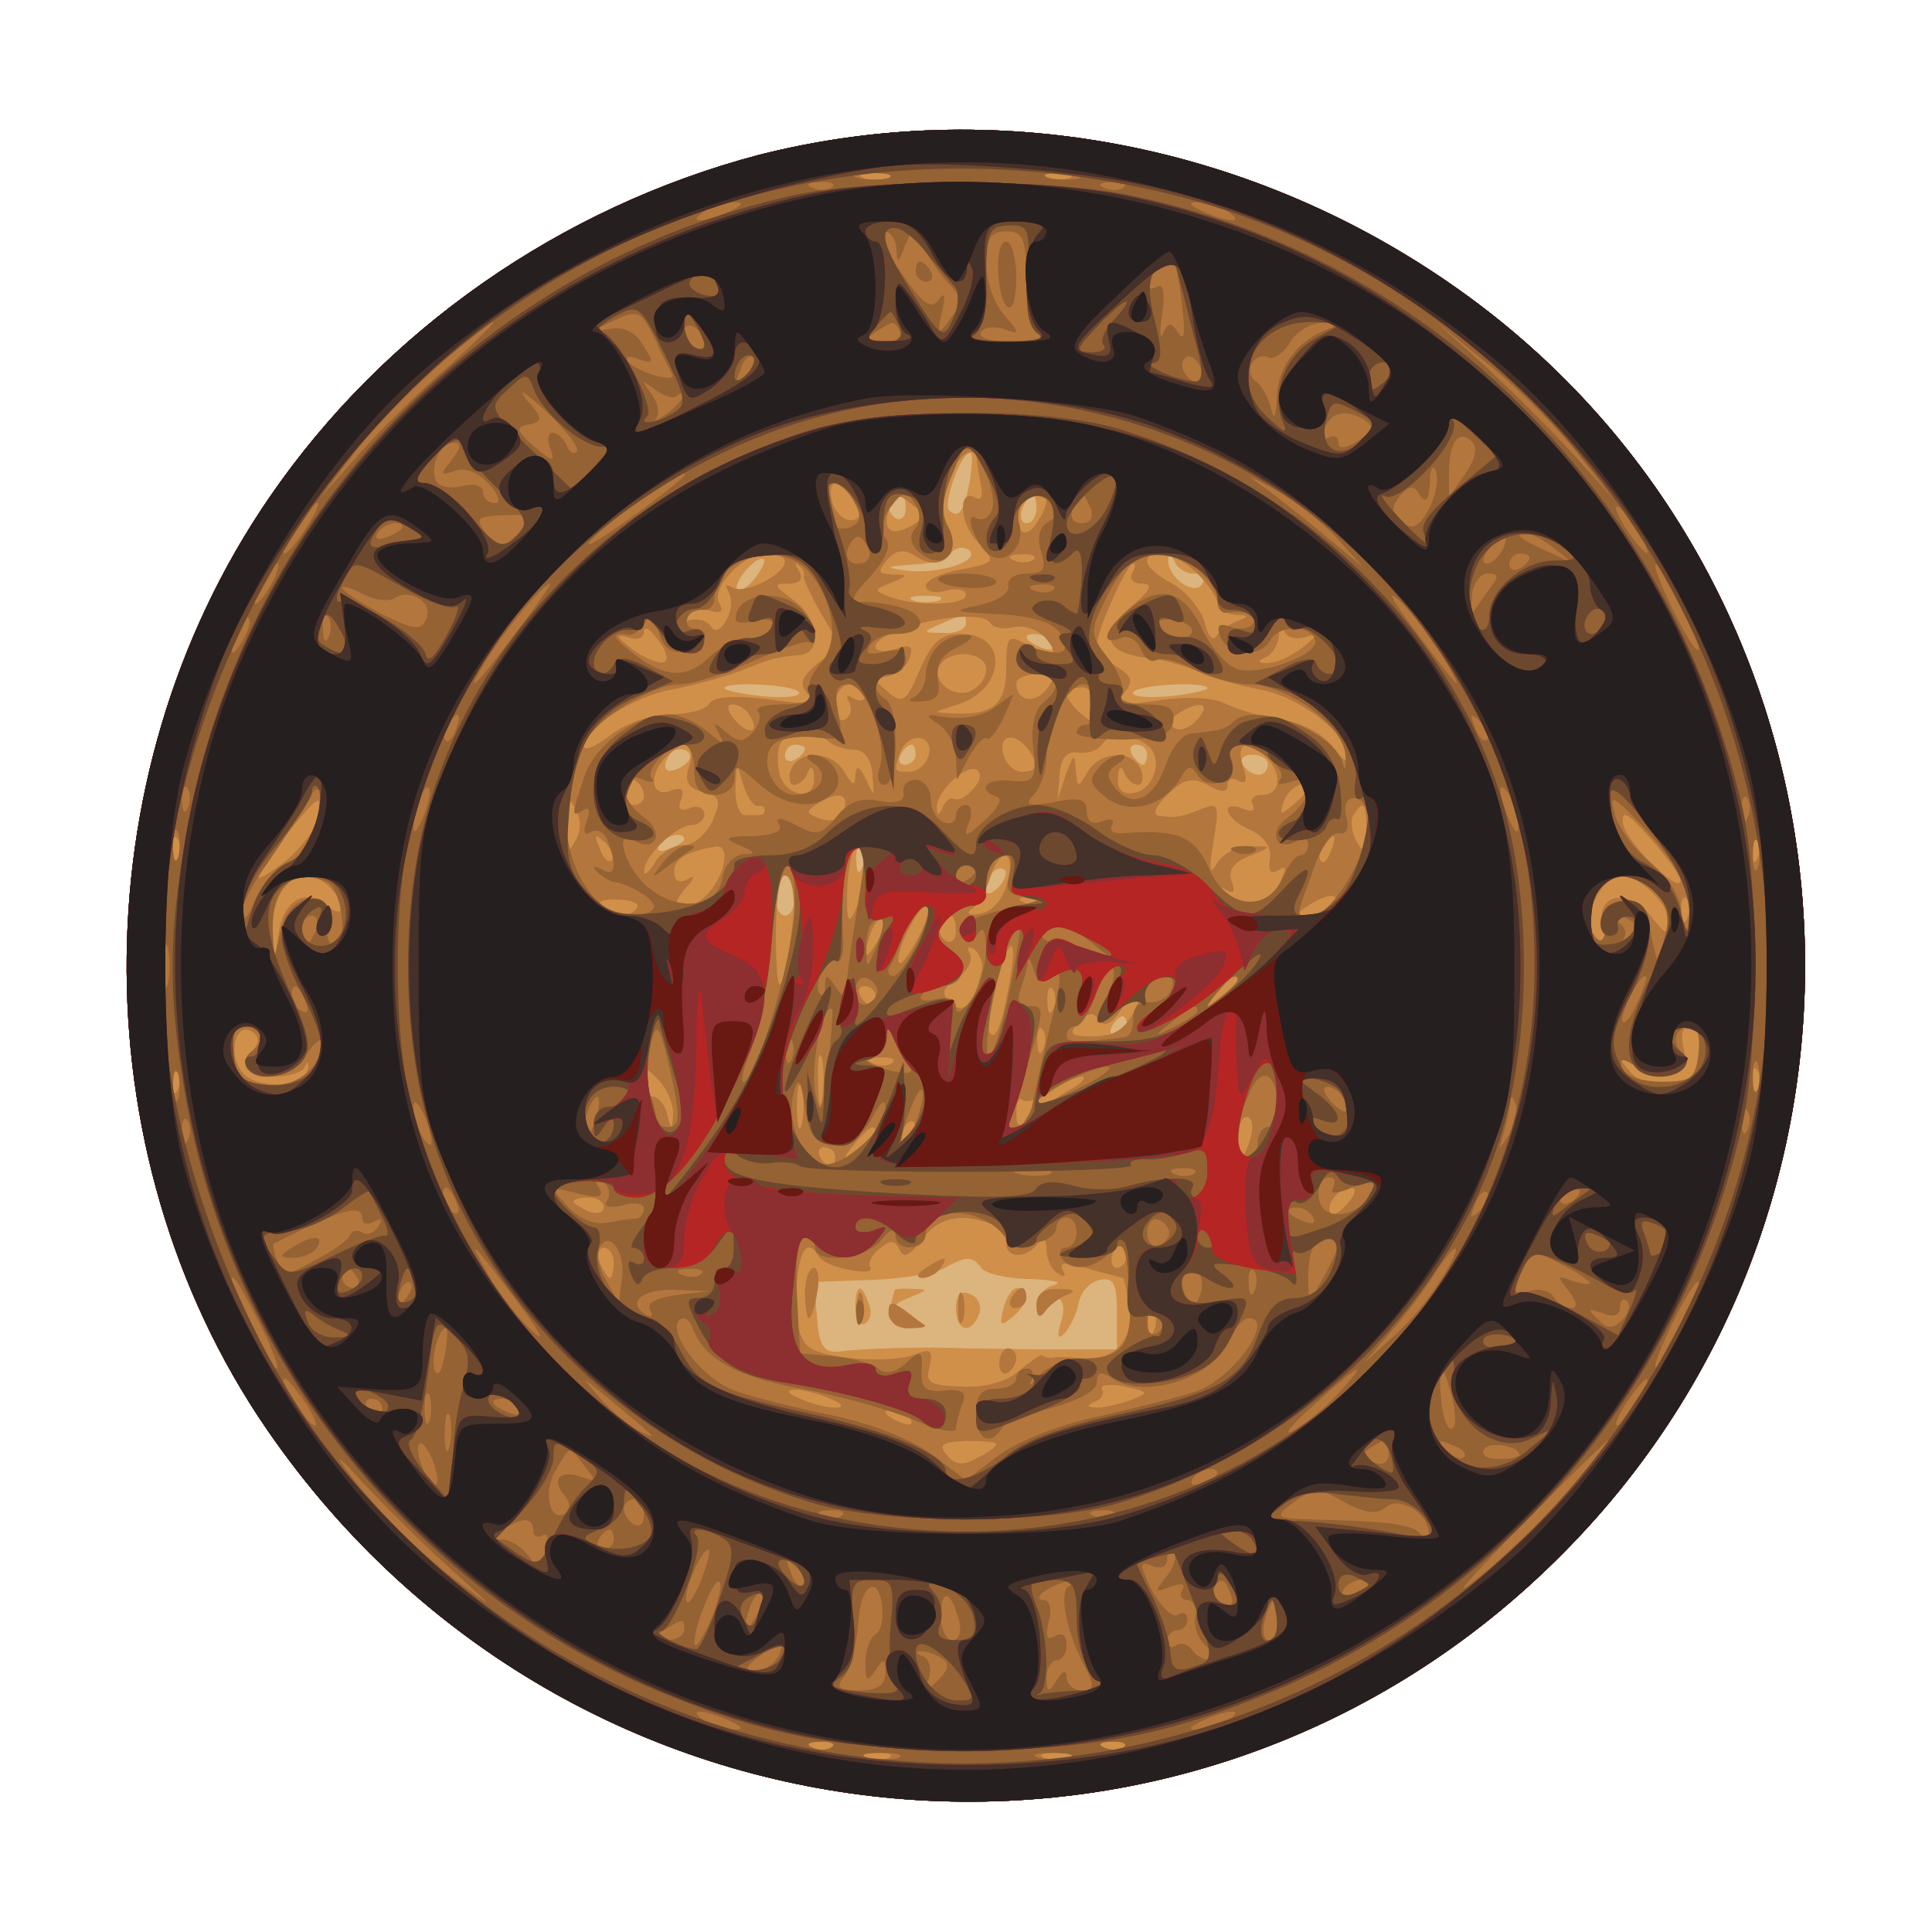 <svg xmlns="http://www.w3.org/2000/svg" xmlns:xlink="http://www.w3.org/1999/xlink" width="192" height="192"><g><svg xmlns="http://www.w3.org/2000/svg" xmlns:xlink="http://www.w3.org/1999/xlink" width="192" height="192"/><svg xmlns="http://www.w3.org/2000/svg" width="192" height="192" version="1.0" viewBox="0 0 192 192"><g fill="#dcb47d" transform="matrix(.1 0 0 -.1 0 192)"><path d="M754 1766c-197-52-372-174-486-340-192-279-189-667 6-939C579 59 1187 7 1553 376c363 365 308 973-113 1263-203 140-454 186-686 127z"/></g></svg><svg xmlns="http://www.w3.org/2000/svg" width="192" height="192" version="1.0" viewBox="0 0 192 192"><g fill="#d0904a" transform="matrix(.1 0 0 -.1 0 192)"><path d="M754 1766c-197-52-372-174-486-340-192-279-189-667 6-939C579 59 1187 7 1553 376c363 365 308 973-113 1263-203 140-454 186-686 127zm210-323c-6-32-11-39-21-30-6 7 12 57 21 57 3 0 2-12 0-27zm-64-29c0-8-5-12-10-9-6 4-8 11-5 16 9 14 15 11 15-7zm130 1c0-8-4-15-10-15-5 0-7 7-4 15 4 8 8 15 10 15s4-7 4-15zm-80-57c-14-5-36-7-50-5-21 3-20 4 7 6 17 0 35 6 38 11 4 6 11 7 17 4 7-5 2-11-12-16zm-200-13c-7-9-15-13-17-11-6 6 20 36 26 30 2-2-2-10-9-19zm436 5c9 0 12-5 9-10-8-13-35 6-34 24 0 7 2 6 6-1 2-7 11-13 19-13zm-253-27c-7-2-19-2-25 0-7 3-2 5 12 5s19-2 13-5zm27-23c0-5-10-10-22-9-22 0-22 1-3 9 11 5 21 9 23 9 1 1 2-3 2-9zm85-20c3-6-1-7-9-4-18 7-21 14-7 14 6 0 13-4 16-10zm-251-48c2-4-13-6-35-4-21 2-39 6-39 8 0 7 69 4 74-4zm406 4c0-2-18-6-39-8-22-2-37 0-35 4 5 8 74 11 74 4zm-521-77c-16-10-23-4-14 10 3 6 11 8 17 5 6-4 5-9-3-15zm121 17c0-3-4-8-10-11-5-3-10-1-10 4 0 6 5 11 10 11 6 0 10-2 10-4zm110-6c0-5-5-10-11-10-5 0-7 5-4 10 3 6 8 10 11 10 2 0 4-4 4-10zm230 0c0-5-2-10-4-10-3 0-8 5-11 10-3 6-1 10 4 10 6 0 11-4 11-10zm120-10c0-5-4-10-9-10-6 0-13 5-16 10-3 6 1 10 9 10 9 0 16-4 16-10zm-580-74c0-2-7-7-16-10-8-3-12-2-9 4 6 10 25 14 25 6zm177-28c-3-8-6-5-6 6-1 11 2 17 5 13 3-3 4-12 1-19zm135-20c-7-7-12-8-12-2 0 14 12 26 19 19 2-3-1-11-7-17zm-202-8c0-11-4-20-10-20-5 0-10 9-10 20s5 20 10 20c6 0 10-9 10-20zm330-130c0-5-5-10-11-10-5 0-7 5-4 10 3 6 8 10 11 10 2 0 4-4 4-10zM975 660c3-5 25-11 48-11 23-1 34-3 25-6-10-2-18-12-17-21 0-11 2-12 6-4 9 22 25 13 18-10-5-16-4-20 3-13 5 6 12 19 14 30s11 21 21 23c14 3 17-4 17-33v-36h-62c-35 0-74 1-88 1-38 2-103 0-125-3-16-2-21 5-23 33l-3 36 57 2c31 1 64 7 73 12 21 12 28 12 36 0zm-125-41c0-11 4-18 10-14 5 3 7 12 3 20-7 21-13 19-13-6zm39 19c-8-29-5-38 14-38 21 1 21 1 2 12s-19 11 0 19c17 7 18 8 3 8-10 1-18 0-19-1zm61-18c0-23 15-27 23-6 3 8-1 17-9 20-9 4-14-1-14-14zm47-1c-4-16-3-18 9-8 16 13 19 29 5 29-5 0-11-9-14-21z"/></g></svg><svg xmlns="http://www.w3.org/2000/svg" width="192" height="192" version="1.0" viewBox="0 0 192 192"><g fill="#b3763c" transform="matrix(.1 0 0 -.1 0 192)"><path d="M754 1766c-197-52-372-174-486-340-192-279-189-667 6-939C579 59 1187 7 1553 376c363 365 308 973-113 1263-203 140-454 186-686 127zm129-23c-7-2-19-2-25 0-7 3-2 5 12 5s19-2 13-5zm180 0c-7-2-19-2-25 0-7 3-2 5 12 5s19-2 13-5zm-92-280c0-5 2-16 4-26 2-9 0-15-5-12-18 11-17-24 1-43 19-21 19-21-16-28-19-3-35-11-35-16 0-6 9-8 20-5s20 1 20-4c0-11-50-12-76-2-16 6-16 7 2 14 17 7 17 8 1 8-15 1-15 3-5 15 9 10 17 11 30 2 24-15 44 5 30 30-6 11-6 27 0 46 9 26 27 38 29 21zm-122-41c7-14 6-19-4-19-7 0-16 9-18 19-3 10-1 18 4 18 4 0 13-8 18-18zm56-25c-20-11-29-3-21 19 5 13 9 14 22 3 14-11 14-13-1-22zm135 26c0-5-4-15-10-23-11-18-25-7-17 15 6 15 27 21 27 8zm-260-61c0-13-40-33-52-26-7 4-8 3-4-4s3-19-2-28c-6-11-12-13-16-6-4 6-14 8-23 5-11-4-14-3-9 6 5 7 16 9 28 5 14-4 18-3 13 6-9 15 23 50 47 50 10 0 18-3 18-8zm247 2c-3-3-12-4-19-1-8 3-5 6 6 6 11 1 17-2 13-5zm163-14c11-11 20-24 20-30 0-5 8-10 18-11 13 0 14-2 2-6-8-3-18-10-21-15-4-6-9 1-12 14-4 13-18 30-32 38-14 7-25 17-25 22 0 15 30 8 50-12zm-391-2c-2-1 6-18 16-36l20-34-22-17c-17-14-19-21-10-31 10-9 1-11-39-5-34 4-54 3-59-4-3-6-21-11-39-11-19 0-45-9-60-21-14-11-26-16-26-10 0 17 51 50 89 56 20 4 50 12 66 18 32 13 37 14 60 16s18 38-7 55c-19 14-20 16-5 16 12 0 16 4 11 13-4 6-4 9 0 5 4-3 6-8 5-10zm326 2c-3-5 1-10 10-10 12 0 8-7-12-24-31-27-25-45 18-50 13-1 35-7 49-13 14-7 41-14 61-18 38-6 89-44 89-67 0-7-7-3-15 9-9 13-31 25-53 28-20 3-45 11-55 16-11 6-38 7-65 3-40-6-45-5-35 7s8 17-8 27c-10 7-19 16-19 21 0 14 30 81 36 81 3 0 2-4-1-10zm-141-49c3-5 14-7 24-4 10 2 24-3 31-11 15-18 8-20-20-6-17 10-19 7-19-24 0-36-13-47-53-45-21 1-20 1 2 8 50 14 55 71 6 71-20 0-29-8-41-36-13-31-17-34-31-22-15 12-15 13 0 16 8 2 18 10 21 18 4 12 1 14-14 9-11-4-20-2-20 2 0 19 104 41 114 24zm-324-39c-5-2-20 4-32 13-15 12-17 15-5 12 10-4 17-1 17 5 0 7 6 3 14-8 8-10 11-20 6-22zm638 25c13 4 12 2-3-10-11-9-27-16-35-16-10 0-11 2-2 6 6 2 12 12 13 21 0 10 3 12 5 5 3-7 13-9 22-6zm-318-32c0-9-7-18-16-22-18-7-39 11-30 26 11 17 46 13 46-4zm60-20c-12-15-30-12-30 6 0 5 10 9 21 9 18 0 19-2 9-15zm-180-6c0-5-5-7-12-3-6 4-8 3-4-4 3-6 2-13-4-17-5-3-10 3-10 14 0 12 7 21 15 21s15-5 15-11zm230-12c0-16-3-17-15-7-8 7-15 16-15 20 0 3 7 7 15 7s15-9 15-20zm-345-8c11-17-1-21-15-4-8 9-8 15-2 15s14-5 17-11zm445-4c-7-8-17-12-22-9-6 4-5 10 3 15 22 14 33 10 19-6zm-366-22c4-4 15-8 24-8 11 0 18-9 19-25 2-23 2-23-6-5-7 14-10 15-11 5 0-12-3-11-11 3-12 21-45 22-53 2-3-8-1-15 3-15 5 0 12 6 14 13 3 7 6 4 6-6 1-25-31-18-35 7-2 11-1 23 2 28 6 10 38 10 48 1zm99-13c-2-9-11-17-19-17-16 0-16 0-9 20 8 20 33 17 28-3zm99 5c11-15 9-22-6-22-8 0-17 8-19 18-5 19 12 22 25 4zm116 6c19-11 11-45-11-49-11-2-17 3-16 15 0 10 3 13 6 6 2-7 9-13 14-13 4 0 6 7 3 15-8 20-41 19-53-2-10-17-10-16-12 2-1 17-2 16-10-5l-8-25 2 25c1 17 7 24 19 22 9-1 19 2 23 8 8 12 25 13 43 1zm-453-22c-5-15-2-22 13-26 18-4 19-8 10-29-6-13-19-24-29-24s-23-8-28-17c-6-10-11-14-11-9 0 15 32 46 47 46 7 0 13 5 13 11s-7 9-14 6c-10-4-13-1-9 9s0 12-11 8c-19-7-22 16-4 34 19 19 30 14 23-9zm573 9c17-17 15-38-4-38-8 0-12-4-9-10s-1-7-9-4c-25 10-19-10 7-21 13-6 21-17 19-29s1-15 8-11c9 6 9 2 1-14-13-23-45-28-57-9-4 7-3 8 4 4 8-5 10-2 6 8-4 11 2 19 17 25 24 10 24 10 2 10-12 1-27-7-33-16-8-14-9-9-4 21 6 36 5 39-12 32-21-8-24-9-41-7-8 1-6 8 7 21 16 16 25 18 40 10 14-8 20-8 20 0 0 6 5 8 11 4 8-4 9 0 4 15-7 23 4 28 23 9zm-505-49c4 1 7-1 7-4s-2-5-5-5h-15c-5 0-10 12-9 28 1 25 1 26 7 4 4-13 10-23 15-23zm214 17c-6-8-15-12-19-10-3 2-9-2-11-8-4-9-6-9-6-1-1 16 29 44 40 38 5-4 3-12-4-19zm-327-7c0-5-4-9-10-9-5 0-10 7-10 16 0 8 5 12 10 9 6-3 10-10 10-16zm660 7c0-2-7-9-15-16-13-11-14-10-9 4s24 23 24 12zm-986-33c-3-11-19-31-36-43-32-24-28-12 12 37 28 35 31 35 24 6zm257-20c-9-15-10-12-10 17s1 32 10 18c7-12 7-24 0-35zm269 39c0-15-11-21-27-15-12 5-12 7-1 14 17 11 28 11 28 1zm518-29c0-21-2-23-10-9-5 9-6 21-3 26 10 16 13 12 13-17zm312-48c0-15-54 38-57 56-2 15 4 12 27-14 17-19 30-38 30-42zm-1493 23c-3-8-6-5-6 6-1 11 2 17 5 13 3-3 4-12 1-19zm431-3c-3-3-9 2-12 12-6 14-5 15 5 6 7-7 10-15 7-18zm715 10c-3-9-8-14-10-11-3 3-2 9 2 15 9 16 15 13 8-4zm424-7c-3-8-6-5-6 6-1 11 2 17 5 13 3-3 4-12 1-19zm-1027 1c0-21-21-49-37-49-13 0-14 2-2 17 10 11 10 14 2 9-8-4-13-2-13 8 0 13 13 20 43 25 4 0 7-4 7-10zm139-11c0-13-4-32-9-43-7-15-9-10-8 23 1 23 6 42 10 42s8-10 7-22zm142-15c-4-17-15-29-27-31-11-2-15 0-8 5 6 4 14 18 18 31 10 32 26 27 17-5zm-673-5c17-17 15-33-3-18-21 18-43 6-48-27l-4-28-2 31c-1 30 14 54 34 54 6 0 16-5 23-12zm461-20c-1-18-5-46-9-63-6-24-8-17-9 33 0 35 3 62 9 62s9-15 9-32zm853 15c10-9 18-23 18-32 0-12-5-10-19 8-22 29-56 23-48-9 3-11 1-18-4-14-21 13-1 64 25 64 5 0 18-7 28-17zm-1009-15c-6-11-31-10-37 1-3 5 5 8 18 7 13 0 22-4 19-8zm404 6c-3-3-12-4-19-1-8 3-5 6 6 6 11 1 17-2 13-5zm288-4c-3-5-14-10-23-10-15 0-15 2-2 10 20 13 33 13 25 0zm352-12c-3-8-6-5-6 6-1 11 2 17 5 13 3-3 4-12 1-19zm-764-19c-8-16-17-28-19-26-7 6 18 57 27 57 4 0 1-14-8-31zm-42-6c-12-20-14-14-5 12 4 9 9 14 11 11 3-2 0-13-6-23zm79 11c0-8-5-12-10-9-6 4-8 11-5 16 9 14 15 11 15-7zm26-37c-8-35-18-46-31-34-10 10-9 14 6 25 11 7 16 18 13 24-4 6-2 8 4 5 5-4 9-13 8-20zm28-9c-8-46-14-62-20-55-6 5 14 87 21 87 3 0 2-15-1-32zm226-2c0-2-8-10-17-17-16-13-17-12-4 4s21 21 21 13zm-360-16c0-5-2-10-4-10-3 0-8 5-11 10-3 6-1 10 4 10 6 0 11-4 11-10zm177-12c-3-8-6-5-6 6-1 11 2 17 5 13 3-3 4-12 1-19zm80-3c-9-18-20-25-40-25-23 0-26 2-15 14 9 10 15 11 20 2 5-7 13-4 23 12 21 29 26 28 12-3zm-876-39c-6-7-8-16-4-19 10-11 51-8 56 3 3 6 4 5 3-2-4-19-51-21-65-4-15 18-7 51 9 41 8-5 8-11 1-19zm786 2c-3-8-6-5-6 6-1 11 2 17 5 13 3-3 4-12 1-19zm651-5c-2-22-9-29-29-31-15-2-32 4-40 14-13 16-12 16 7 4 29-18 54-7 47 19-3 13-1 21 6 21 8 0 11-11 9-27zm-871-45c-2-13-4-5-4 17-1 22 1 32 4 23 2-10 2-28 0-40zm70 36c-3-3-12-4-19-1-8 3-5 6 6 6 11 1 17-2 13-5zm-710-26c-3-8-6-5-6 6-1 11 2 17 5 13 3-3 4-12 1-19zm492-25c-1-17-2-17-6 0-2 9-9 17-14 17s-9 7-9 16c0 14 2 14 15 0 8-8 14-23 14-33zm1078 25c-3-8-6-5-6 6-1 11 2 17 5 13 3-3 4-12 1-19zm-950-35c-3-10-5-2-5 17s2 27 5 18c2-10 2-26 0-35zm268 35c-11-6-28-18-37-26-16-14-18-13-18 3 0 10 3 15 6 12 4-3 16 0 28 8 11 8 25 15 31 15 5 0 1-6-10-12zm-164-51c-10-9-11-8-5 6 3 10 9 15 12 12s0-11-7-18zm342 3c-3-11-7-20-9-20s-4 9-4 20 4 20 9 20 7-9 4-20zm-373 6c0-2-8-10-17-17-16-13-17-12-4 4s21 21 21 13zm-40-26c0-5-2-10-4-10-3 0-8 5-11 10-3 6-1 10 4 10 6 0 11-4 11-10zm510-45c-7-9-15-13-17-11-7 7 7 26 19 26 6 0 6-6-2-15zm-740-5c0-5-7-7-15-4-8 4-15 8-15 10s7 4 15 4 15-4 15-10zm384-16c9-3 16-12 16-20 0-15 21-15 32 1 5 6 8 3 8-7 0-9 5-20 12-24 6-4 8-3 4 4-4 8 3 8 26 1 18-5 34-9 34-9 1 0 4-13 6-28 5-33-13-54-45-52-12 1-25 2-29 1-5-1-10 0-12 2-2 1-12-6-23-15-12-11-33-17-57-16-32 1-37 4-32 20 3 15 1 18-12 13-24-11-94-6-109 7-9 7-13 28-12 55 3 41 11 54 23 34 3-5 17-11 31-13 13-3 22-2 20 2-3 4 1 13 9 19 11 9 15 9 20-1 4-9 10-6 22 10 16 22 39 27 68 16zm136-29c0-8-4-15-10-15-5 0-7 7-4 15 4 8 8 15 10 15s4-7 4-15zm-510-10c0-8-2-15-4-15s-6 7-10 15c-3 8-1 15 4 15 6 0 10-7 10-15zm537-67c-3-8-6-5-6 6-1 11 2 17 5 13 3-3 4-12 1-19zm-22-69c-11-4-27-8-35-8-10 1-11 2-2 6 6 2 10 8 7 12-2 5 8 6 23 3 24-5 24-6 7-13zm-300 1c13-5 14-9 5-9-8 0-24 4-35 9-13 5-14 9-5 9 8 0 24-4 35-9zm80-20c3-6-1-7-9-4-18 7-21 14-7 14 6 0 13-4 16-10zm85-25c0-3-9-9-19-14-14-8-22-7-30 3-9 10-5 13 19 14 17 0 30-1 30-3zM827 184c-3-3-12-4-19-1-8 3-5 6 6 6 11 1 17-2 13-5zm290 0c-3-3-12-4-19-1-8 3-5 6 6 6 11 1 17-2 13-5zm-234-11c-7-2-19-2-25 0-7 3-2 5 12 5s19-2 13-5zm180 0c-7-2-19-2-25 0-7 3-2 5 12 5s19-2 13-5zM920 660c-9-6-10-10-3-10 6 0 15 5 18 10 8 12 4 12-15 0zm-120-25c0-14 2-25 4-25s6 11 8 25c3 14 1 25-3 25-5 0-9-11-9-25zm52-15c0-14 2-19 5-12 2 6 2 18 0 25-3 6-5 1-5-13zm100 0c0-14 2-19 5-12 2 6 2 18 0 25-3 6-5 1-5-13zm53 10c-3-5-1-10 4-10 6 0 11 5 11 10 0 6-2 10-4 10-3 0-8-4-11-10zm25-7c0-11 3-14 8-7 4 6 14 14 22 17 10 4 8 6-7 6-16 1-23-5-23-16zm-147-8c0-8 9-15 20-15s18 1 16 3c-2 1-11 8-20 15-13 9-16 9-16-3zm110-50c0-8 4-12 9-9 4 3 8 9 8 15 0 5-4 9-8 9-5 0-9-7-9-15z"/></g></svg><svg xmlns="http://www.w3.org/2000/svg" width="192" height="192" version="1.0" viewBox="0 0 192 192"><g fill="#956234" transform="matrix(.1 0 0 -.1 0 192)"><path d="M754 1766c-197-52-372-174-486-340-192-279-189-667 6-939C579 59 1187 7 1553 376c363 365 308 973-113 1263-203 140-454 186-686 127zm129-23c-7-2-21-2-30 0-10 3-4 5 12 5 17 0 24-2 18-5zm190 0c-7-2-21-2-30 0-10 3-4 5 12 5 17 0 24-2 18-5zm-246-9c-3-3-12-4-19-1-8 3-5 6 6 6 11 1 17-2 13-5zm290 0c-3-3-12-4-19-1-8 3-5 6 6 6 11 1 17-2 13-5zm-392-24c-27-12-43-12-25 0 8 5 22 9 30 9 10 0 8-3-5-9zm495 0c18-12 2-12-25 0-13 6-15 9-5 9 8 0 22-4 30-9zm-329-37c0-15 2-15 8 2 8 19 8 19 19-2 7-12 18-28 26-36 13-13 13-17 1-33-13-18-14-17-9 6 4 16 3 21-3 12-7-9-14-5-29 15-32 44-36 53-25 53 6 0 11-8 12-17zm129-32c0-30 5-51 13-54 6-3-5-6-26-6-22-1-36 3-32 9 3 5 13 6 23 3 16-6 16-5 0 14-10 11-18 34-18 51 0 25 4 32 20 32 17 0 20-7 20-49zm155-27c3-25 2-34-4-25-7 11-10 11-15 0-3-8-4 1-1 19 3 20 1 31-5 27-6-3-10-2-10 4 0 9 21 21 28 16 1-1 5-20 7-41zm-524-31c7-16 15-31 17-35 5-10-37 3-44 13-3 5 2 6 11 2 15-5 15-3 4 14-7 13-20 19-33 16-20-3-20-3-1 6 29 14 31 14 46-16zm-204-26c-27-23-67-62-89-87l-40-45 32 42c29 40 128 133 140 133 3 0-17-19-43-43zm253 22c0-6-4-7-10-4-5 3-10 11-10 16 0 6 5 7 10 4 6-3 10-11 10-16zm195 11c3-6-4-10-17-10-18 0-20 2-8 10 19 12 18 12 25 0zm425 3c-30-11-50-37-51-67-1-21-3-25-6-11-3 11-10 23-15 26-6 4-7 12-4 18 4 6 11 9 16 6s15 3 22 15c7 11 22 20 33 19 14 0 16-2 5-6zm248-124 35-44-39 43c-22 24-62 64-89 89l-50 45 54-44c30-24 70-64 89-89zm-827 78c-10-9-11-8-5 6 3 10 9 15 12 12s0-11-7-18zm454-5c-8-8-25 10-19 20 4 6 9 5 15-3 4-7 6-15 4-17zm-622-71c-3-3-8 0-10 7-3 6-9 12-14 12-4 0-6-7-2-16 5-14 2-13-16 2-18 16-19 20-6 22 15 3 15 6-2 25-9 12-1 7 20-12 20-19 34-37 30-40zm100 56c4 3 7 4 7 1s-8-12-17-19c-10-7-15-9-11-5 4 5 2 16-5 25-10 14-10 14 4 4 9-7 19-10 22-6zm684-25c9-6 7-11-7-20-13-8-20-9-20-1 0 5-4 7-10 4s-7 1-4 9c7 17 22 20 41 8zm99-53-16-23v25c0 30 10 43 23 30 6-6 3-18-7-32zm-1007 14c-12-15-12-16 3-11 9 4 23-1 34-13 10-11 12-19 6-19-7 0-12 5-12 11s-9 9-20 6-23-1-26 4c-8 14 3 39 17 39 8 0 7-5-2-17zm537-49c-3-9-10-12-16-9-13 8 0-28 14-37 16-10 35 10 29 31-6 23 15 37 30 22 9-9 9-14-2-20-8-5-11-16-6-30 5-17 2-21-14-21-12 0-20-5-19-12 2-7-10-15-27-19-29-6-28-7 10-9 48-2 69-10 73-29 2-10-4-12-23-7-18 5-25 2-25-9 0-8 9-15 20-15 23 0 26-13 6-29-8-7-12-25-9-45 3-31 1-34-22-32-25 3-35-9-14-16 6-2 0-12-12-23-20-18-22-18-16-2 4 9 2 17-3 17-6 0-10-5-10-11s-6-9-12-6c-7 2-13 12-13 23 0 10-7 19-15 19s-14-6-12-13c1-8-6-11-24-8-19 4-31-1-43-16-15-18-20-19-40-8-15 8-21 8-17 1 5-7-5-11-26-12-27 0-30-2-13-9 16-7 17-9 3-9-9-1-18-11-20-23-4-31-46-35-76-8-22 20-32 57-12 45 21-13 31 7 11 22-26 18-29 48-4 39 10-4 14-4 11 0-8 8 16 34 31 34 6 0 11-11 11-25 0-18 5-25 20-25 12 0 20 7 20 17 0 14 3 13 23-5 26-24 57-28 75-10 13 13-1 38-22 38-6 0-5-4 3-9 17-11 5-31-19-31-23 0-38 39-19 52 8 5 26 7 41 5 25-3 26-1 21 25-4 21-2 28 10 28 18 0 40-59 31-83-3-10-1-17 5-17 14 0 15 77 1 85-15 9-12 25 5 25 8 0 15 6 15 14 0 10-7 12-22 8-14-3-19-2-14 6 4 7 16 12 26 12 31 0 33 19 3 27-15 4-34 6-42 4-7-1-2 10 13 25 17 19 22 32 16 39-6 8-4 18 5 31 12 16 16 17 24 4 6-9 6-19 0-26s-4-16 6-24c22-18 41 1 27 27-7 13-6 28 5 53l14 35 15-28c9-16 13-35 10-43zm434 0c-10-18-16-21-27-13-10 9-11 15-2 26 10 11 14 11 20 1 6-9 9-5 10 12 0 14 3 19 6 12 3-8 0-25-7-38zm-741 32c-21-20-99-75-94-66 7 12 85 70 93 70 3 0 3-2 1-4zm649-60 27-30-35 29c-20 17-47 38-60 48-24 17-24 17 8 0 18-10 45-31 60-47zm-479 35c8-14 7-20-4-25-8-3-15-1-15 3 0 5-3 16-6 25-9 23 13 20 25-3zm235-6c3-9 0-15-9-15s-12 6-9 15c4 8 7 15 9 15s5-7 9-15zm-780-20c-9-14-18-25-21-25-5 0 5 18 20 38 17 22 18 13 1-13zm1326-6c15-28 5-23-15 7-9 15-12 23-6 20 6-4 16-16 21-27zm-1116 0c-9-10-18-18-18-17-1 2-7 10-14 19-10 14-8 16 19 17 30 1 30 0 13-19zm-114 7c0-2-7-7-16-10-8-3-12-2-9 4 6 10 25 14 25 6zm459-35c-15-5-22 6-14 19 6 9 10 9 16-1 5-8 4-15-2-18zm635 14c-4-8-11-15-16-15-6 0-5 6 2 15 7 8 14 15 16 15s1-7-2-15zm52-1c18-14 18-14-6-3-31 14-36 19-24 19 6 0 19-7 30-16zm-743-21c26-30 32-71 12-93-9-10-14-24-10-29 4-7-6-11-26-11-18 0-29-3-26-7 4-3 2-12-4-20-10-11-15-11-27-1-13 11-14 11-7-2 6-11 3-10-12 3-11 9-27 17-37 17-33 0-74-29-85-61-13-39-14-42-1-34 6 4 7-1 3-11-4-11-2-15 4-11s14 0 17-9c10-25 7-36-6-28-8 4-10 3-5-2s12-9 15-10c17-2 42-17 42-25 0-5-11-9-24-9-38 0-70 59-62 112 4 22 11 49 17 60 13 25 68 58 95 58 12 0 43 10 70 22s52 21 57 20c12-4 8 19-8 34-18 18-57 15-63-5-3-10 1-12 17-8 15 3 21 1 18-6-2-7-13-12-24-12-10 0-27-8-37-17-23-23-45-22-76 2-23 18-23 22-4 19 4 0 10 5 14 11 5 9 10 6 15-9 4-15 13-21 26-19 20 3 28 23 9 23-5 0-9 5-7 10 1 6 8 9 15 9 6-1 12 4 12 11 0 40 64 59 93 28zm389 0c10-9 18-22 18-30 0-7 3-12 8-12 19 3 33-2 27-11-3-5-13-6-22-3-11 4-14 2-11-8 7-20 39-24 50-6 8 16 40 17 45 1 5-14-54-36-77-29-11 3-27 22-36 41-18 38-42 44-74 17-23-20-27-35-6-27 7 3 16-2 20-11 3-9 10-14 15-11s22-1 37-9c16-8 41-15 55-15 38 0 94-41 96-70 1-15 0-18-3-7-10 31-88 60-108 40-8-8-13-9-42-12-8 0-20-14-25-30-12-35-33-45-50-25-10 13-10 17 2 25 8 5 9 9 3 9s-17-6-23-14c-10-11-7-17 10-30 24-16 56-7 73 22 6 11 10 12 16 2 11-18 41-5 34 15-4 9-1 15 7 15 20-1 50-26 41-35-4-5 1-5 11-2 24 9 22-18-4-36-20-15-10-35 11-22 6 3 10 1 10-4 0-6-3-11-8-11-4 0-12-10-17-22-16-36-57-31-74 10-14 31-31 38-84 34-10-1-15 2-12 8s-1 7-9 4c-10-4-16-1-16 10 0 12-7 14-32 9-27-5-31-3-20 8 6 7 12 23 12 36 0 31 21 73 37 73 7 0 13-9 13-20s-4-20-10-20c-5 0-10-3-10-8 0-4 21-7 47-7 35 1 47 5 49 18s-5 17-27 17c-18 0-28 4-24 10 3 6-3 22-13 35-19 24-19 27-4 58 8 17 20 35 26 39 18 13 49 9 68-9zm328 13c0-3-4-8-10-11-5-3-10-1-10 4 0 6 5 11 10 11 6 0 10-2 10-4zm-1250-26c-6-11-13-20-16-20-2 0 0 9 6 20s13 20 16 20c2 0 0-9-6-20zm1400-21c12-23 20-43 18-45-3-2-14 17-26 41-27 56-20 60 8 4zm-191 14c-7-10-14-20-16-22-1-2-1 6 0 18 1 11 8 21 15 21 12 0 12-3 1-17zm-1088-8c16 11 39-3 33-19-5-13-11-13-45 4-21 11-39 23-39 26 0 2 9 0 20-6s25-8 31-5zm123-32c-44-59-54-67-30-28 18 29 56 75 63 75 1 0-13-21-33-47zm533 41c-3-3-12-4-19-1-8 3-5 6 6 6 11 1 17-2 13-5zm387-66c24-42 18-36-29 27-22 29-28 41-14 28 13-12 33-37 43-55zm-1193 15c-12-20-14-14-5 12 4 9 9 14 11 11 3-2 0-13-6-23zm86 5c-3-8-6-5-6 6-1 11 2 17 5 13 3-3 4-12 1-19zm855 0c-11-11-32-3-32 12 0 4 9 6 21 3 13-4 17-9 11-15zm-729-93c-3-9-8-14-10-11-3 3-2 9 2 15 9 16 15 13 8-4zm1025-10c-3-3-9 2-12 12-6 14-5 15 5 6 7-7 10-15 7-18zm-1291-67c-3-8-6-5-6 6-1 11 2 17 5 13 3-3 4-12 1-19zm128-17c-4-18-15-33-27-37-11-3-26-20-33-37-8-18-14-25-15-16 0 9 11 31 25 50 13 19 30 44 36 57 16 29 23 21 14-17zm106 8c-5-13-10-19-10-12-1 15 10 45 15 40 3-2 0-15-5-28zm1088-9c0-10-3-8-9 5-12 27-12 43 0 25 5-8 9-22 9-30zm-149 2c0-31-37-92-56-92-17 0-17-4 1 45 7 22 19 39 26 37s10 5 7 16 0 19 8 19 14-11 14-25zm316-67c3-13 4-30 1-37s-6-1-6 14c-1 17-12 35-30 50-16 13-32 34-36 48-6 22-3 21 29-13 20-21 39-49 42-62zm61 73c-3-8-6-5-6 6-1 11 2 17 5 13 3-3 4-12 1-19zm-1560-40c-3-7-5-2-5 12s2 19 5 13c2-7 2-19 0-25zm1570-10c-3-7-5-2-5 12s2 19 5 13c2-7 2-19 0-25zm-891-15c-7-44-13-82-15-103-1-13-2-13-11 0-8 12-10 12-10 1 0-8-2-12-5-9-8 8 6 39 15 33 5-3 8 5 8 17-3 54 3 98 13 98 7 0 9-13 5-37zm147 7c-4-16 0-20 18-21 20-1 18-2-7-9-52-12-66-19-58-31 4-8 9-7 15 2 6 10 9 5 9-16-1-16-7-39-15-49-9-12-15-15-15-7s-8 11-20 8c-11-3-18-1-14 4 3 5 11 9 19 9 23 0 29 22 10 36-15 11-16 16-5 29 7 8 19 15 26 15 8 0 14 8 14 18 0 20 8 32 21 32 4 0 5-9 2-20zm-213-29c0-43-35-167-50-176-5-3-2 11 6 31 9 21 18 71 21 111 6 76 23 102 23 34zm180 35c0-3-4-8-10-11-5-3-10-1-10 4 0 6 5 11 10 11 6 0 10-2 10-4zm-646-12c16-6 23-64 8-64-5 0-8 10-8 23 1 36-37 29-45-8l-7-30-1 31c-1 43 19 61 53 48zm1321-10c10-10 14-25 11-38-3-12-6-25-7-31-1-5-4 6-8 25-4 26-11 35-26 35-14 0-20-6-19-22 0-12-3-20-8-17-13 8-9 52 5 57 22 10 35 7 52-9zm-732-49c-9-19-21-35-25-35-5 0-7 4-4 9 3 4 10 20 15 35 6 14 15 26 21 26 5 0 2-16-7-35zm-599 10c-4-8-8-15-10-15s-4 7-4 15 4 15 10 15c5 0 7-7 4-15zm557-16c-9-22-10-22-10-3-1 11 2 24 6 27 12 12 14 0 4-24zm754 22c3-5 0-13-6-17-7-4-9-3-5 4 3 5 0 13-6 15-9 4-10 6-1 6 6 1 14-3 18-8zm-621-62c-14-70-29-94-21-34 5 39 23 95 30 95 2 0-2-27-9-61zm81 44 20-16-20 8c-11 4-28 8-37 9-9 0-14 4-12 8 8 12 27 9 49-9zm-918-40c-3-10-5-2-5 17s2 27 5 18c2-10 2-26 0-35zm878 7c11 9 11-1-2-52-8-35-16-69-17-76s-8-18-15-25c-11-10-12-7-6 13 35 112 35 110 18 110-10 0-13 6-9 16 3 9 7 21 7 27 1 7 3 4 6-6 4-14 8-15 18-7zm55-20c-17-31-7-34 20-5 25 27 53 34 44 11-3-7-13-13-22-12-10 1-16-6-16-16 1-10-3-19-10-19-48-6-56-5-56 2 0 5 4 9 9 9s14 14 20 32c6 17 14 29 17 25 3-3 0-15-6-27zm-228 5c0-5-5-11-11-13s-11 4-11 13 5 15 11 13 11-8 11-13zm358 11c0-2-8-10-17-17-16-13-17-12-4 4s21 21 21 13zm398-21c-6-14-13-23-15-21-5 5 15 46 22 46 3 0-1-11-7-25zm-1324-1c3-8 2-12-4-9s-10 10-10 16c0 14 7 11 14-7zm519-65c-6-46-8-50-13-24-5 25 8 90 17 82 1-2-1-28-4-58zm367 56c0-2-10-9-22-15-22-11-22-10-4 4 21 17 26 19 26 11zm-930-24c0-6-5-13-10-16-6-4-8-11-5-16 11-17 44-9 59 13 9 12 16 18 16 12 0-25-27-46-55-42-24 2-31 8-33 31-2 19 1 27 12 27 9 0 16-4 16-9zm409-48c7-35 6-43-5-43-8 0-13 3-12 8 0 4-2 15-6 25-5 9-5 29-1 45 8 30 10 27 24-35zm233 20c7-9 4-11-12-8-25 5-40 15-22 15 7 0 12 8 13 18 0 13 2 14 6 2 3-8 10-20 15-27zm786 10c-3-25-7-28-37-28-20 0-36 6-39 13-3 11 0 11 16 1 25-16 59-5 43 15-11 13-5 26 11 26 5 0 8-12 6-27zm-901-5c-3-8-6-5-6 6-1 11 2 17 5 13 3-3 4-12 1-19zm960-30c-3-7-5-2-5 12s2 19 5 13c2-7 2-19 0-25zM177 828c-3-7-5-2-5 12s2 19 5 13c2-7 2-19 0-25zm898 12c-21-11-40-18-43-16-5 6 50 35 68 36 8 0-3-9-25-20zm195-22c0-10-4-18-10-18-5 0-10-7-10-15s-4-15-10-15c-14 0-13 33 2 65 12 27 28 18 28-17zm-440-33c16 0 29 8 37 25 8 15 13 19 13 9 0-23-46-63-65-55-20 7-34 44-26 71 4 16 7 12 11-15 4-29 9-35 30-35zm81 21c-14-36-22-33-9 5 6 16 12 28 14 26 3-2 0-16-5-31zm424 23c11-16 1-19-13-3-7 8-8 14-3 14s13-5 16-11zm-906-44c0-5-4-3-9 5s-9 22-9 30c0 16 17-16 18-35zm164 25c-3-12-8-19-11-16-5 6 5 36 12 36 2 0 2-9-1-20zm907-17c-11-17-11-17-6 0 3 10 6 24 7 30 0 9 2 9 5 0 3-7 0-20-6-30zm237 5c-3-8-6-5-6 6-1 11 2 17 5 13 3-3 4-12 1-19zM187 788c-3-8-6-5-6 6-1 11 2 17 5 13 3-3 4-12 1-19zm856-35c-7-2-21-2-30 0-10 3-4 5 12 5 17 0 24-2 18-5zm144 1c-3-3-12-4-19-1-8 3-5 6 6 6 11 1 17-2 13-5zm-583-26c-5-7 0-9 14-6 12 4 22 2 22-3s-3-9-7-10c-5 0-18-2-29-4-13-3-29 4-40 16-18 20-18 20 10 13 22-5 27-4 21 6-5 9-4 11 4 6 6-4 8-12 5-18zm721 12c-4-7 2-7 19 0 20 7 24 6 20-5-7-16-32-27-45-19-13 7-11 34 2 34 5 0 7-4 4-10zm-871-16c3-8 2-12-4-9s-10 10-10 16c0 14 7 11 14-7zm1017-7c-10-9-11-8-5 6 3 10 9 15 12 12s0-11-7-18zm99 19c0-3-4-8-10-11-5-3-10-1-10 4 0 6 5 11 10 11 6 0 10-2 10-4zM360 709c0-5 5-7 12-3s8 3 4-5c-4-6-11-9-16-6-4 3-10 2-12-2-1-5-17-16-34-25-29-16-32-17-38-2-4 9-5 17-4 18 68 35 88 40 88 25zm637-16c12-16 53-9 53 8 0 5 5 9 10 9 6 0 10-7 10-15s-5-15-11-15c-5 0-7-4-4-10 9-14 31-12 48 5 13 13 16 9 19-33 5-56-4-72-45-72-16 0-36-8-44-17-8-10-12-12-8-5 3 6 1 12-4 12-6 0-11-4-11-10 0-5-9-10-20-10-15 0-20-7-20-25 0-25 14-33 25-15 3 6 26 15 51 21 25 7 44 17 44 25 0 11 4 12 18 3 30-19 94 1 110 34 7 15 17 27 23 27 26 0-13-57-50-72-14-5-57-16-96-25-40-8-83-25-102-39l-33-25-33 25c-20 15-62 32-103 40-38 8-82 19-96 25-30 11-65 57-53 69 4 4 10 1 13-7 11-31 43-49 108-61 38-7 88-21 112-31 23-10 42-14 42-9 0 4 3 16 6 24 5 12 1 16-17 14-19-2-24 2-23 20 1 20-1 21-16 7-10-9-20-11-26-6-5 5-25 11-44 13l-35 3-3 58c-2 35 1 57 8 57 5 0 10-4 10-10 0-17 52-11 66 8 8 10 13 12 14 5 0-18 30-16 30 1 0 28 54 27 77-1zm308 17c3-6-1-7-9-4-18 7-21 14-7 14 6 0 13-4 16-10zm-143-15c0-5-5-11-11-13s-11 4-11 13 5 15 11 13 11-8 11-13zm-544-46-3-24-13 23c-7 12-10 27-6 33 10 17 26-6 22-32zm712 34c-1-5-7-19-15-33l-14-25-1 26c0 14 3 29 7 32 9 9 23 9 23 0zm-815-58c22-29 28-41 14-28-13 12-33 37-43 55-24 42-18 36 29-27zm918 25c-10-17-31-43-48-58l-30-27 26 30c15 17 34 42 44 58 24 37 31 34 8-3zm147-5c0-2-8-1-17 2-16 6-16 5-4-10 8-10 9-17 3-17s-14 5-18 11c-3 6-14 9-24 6-16-4-17-2-8 19 10 22 12 22 39 8 16-8 29-17 29-19zm-1225 5c3-5 1-10-4-10-6 0-11 5-11 10 0 6 2 10 4 10 3 0 8-4 11-10zm342 4c-3-3-12-4-19-1-8 3-5 6 6 6 11 1 17-2 13-5zm496-20c-4-12-8-13-14-3-9 15-2 32 11 24 5-3 6-13 3-21zm54 4c-3-8-6-5-6 6-1 11 2 17 5 13 3-3 4-12 1-19zm-988-35c12-24 19-43 16-43-5 0-45 75-45 86s6 2 29-43zm142 24c-10-9-11-8-5 6 3 10 9 15 12 12s0-11-7-18zm1269-26c-28-56-35-52-8 4 12 24 23 43 26 41 2-2-6-22-18-45zm-998 32c-20-3-30-8-26-15s2-8-5-4c-19 12-2 26 32 24l32-1-33-4zm940-25c-9-9-15-9-24 1-11 10-10 11 5 6 10-5 17-2 17 6 0 7 3 9 7 6 4-4 1-13-5-19zm-457 3c3-5 1-12-5-16-5-3-10 1-10 9 0 18 6 21 15 7zm-713-38c-3-16-7-22-10-15-4 13 4 42 11 42 2 0 2-12-1-27zm887-39c-13-14-33-30-44-36s-2 6 20 25c47 43 58 48 24 11zm115-6c3-16 3-28-2-28-4 0-9 14-10 32-3 37 2 35 12-4zm-1139-4c9-15 12-23 6-20-11 7-35 46-28 46 3 0 12-12 22-26zm340-28c6-4 1-4-10 2s-29 21-40 34c-19 22-19 22 10-2 17-14 35-29 40-34zm985 35c-5-11-15-23-21-27-6-3-3 5 6 20 20 30 30 35 15 7zM427 508c-3-7-5-2-5 12s2 19 5 13c2-7 2-19 0-25zm-47 12c0-5-2-10-4-10-3 0-8 5-11 10-3 6-1 10 4 10 6 0 11-4 11-10zm135 0c3-6-1-7-9-4-18 7-21 14-7 14 6 0 13-4 16-10zm-68-37c-3-10-5-4-5 12 0 17 2 24 5 18 2-7 2-21 0-30zm3-124c43-39 43-39 5-11-40 30-87 78-115 117-8 12 3 1 25-23 22-23 60-61 85-83zm-17 101c3-11 2-18-3-15-4 3-10 14-13 25s-2 18 3 15c4-3 10-14 13-25zm947 15c0-9-6-12-16-8-13 5-13 7-2 14 17 11 18 11 18-6zm75-3c-3-3-11 0-18 7-9 10-8 11 6 5 10-3 15-9 12-12zm55 2c0-2-9-4-21-4-11 0-18 4-14 10 5 8 35 3 35-6zm58-26c-19-23-59-62-88-87-41-34-33-24 30 41 47 48 87 87 89 87 2 1-12-18-31-41zm-987 15c12-15 12-16-3-11-21 8-31-2-17-18 6-7 6-14 1-18-16-10-23 23-9 44 14 24 12 24 28 3zm629-7c0-2-7-7-16-10-8-3-12-2-9 4 6 10 25 14 25 6zm130-31c18-9 29-10 37-3 14 12 43-6 43-26 0-7-3-7-8-1-7 10-30 13-107 15-37 1-39 2-21 16 24 17 24 17 56-1zm-700-11c0-8-4-12-10-9-5 3-10 10-10 16 0 5 5 9 10 9 6 0 10-7 10-16zm197 0c-3-3-12-4-19-1-8 3-5 6 6 6 11 1 17-2 13-5zm270 0c-3-3-12-4-19-1-8 3-5 6 6 6 11 1 17-2 13-5zm-577-15c0-5 4-8 9-5 5 4 7-4 4-15-6-20-7-20-18-5-7 9-18 16-26 16-11 0-11 2 1 10 20 13 30 12 30-1zm80-9c0-5-5-10-11-10-5 0-7 5-4 10 3 6 8 10 11 10 2 0 4-4 4-10zm87-40c-7-17-13-26-15-21-3 10 15 51 22 51 3 0-1-14-7-30zm462 3c-12-15-12-16 4-10 11 4 16 3 12-3-3-6-1-10 5-10s10-8 8-17c-2-10 3-23 12-30 9-8 11-12 3-13-6 0-15 5-18 10-4 6-11 8-16 5-5-4-9-1-9 4 0 6 5 11 10 11 6 0 10 5 10 11 0 5-4 8-10 4-5-3-16 8-25 24-13 27-13 30 0 25 8-4 15-1 15 7 0 7 3 9 6 6 4-4 1-14-7-24zm-361-8c-3-3-9 2-12 12-6 14-5 15 5 6 7-7 10-15 7-18zm-92-36c-9-19-15-29-16-22 0 18 20 66 25 61 3-3-1-20-9-39zm171 11c1-11-2-22-8-25-5-4-9-16-9-28 0-18 2-19 10-7 8 13 10 12 10-2 0-13-8-18-26-18-21 0-24 3-15 14 6 7 12 31 14 53 2 40 21 50 24 13zm186 24c-12-5-3-48 18-86 7-14 5-18-6-18-8 0-15 6-15 13 0 8-4 7-10-3-8-13-10-12-10 3 0 9 5 17 10 17 6 0 10 7 10 16s-5 12-12 8c-8-5-9 0-6 14 4 13 1 22-5 22-7 0-5 5 3 10s20 9 25 9c6 0 5-3-2-5zm160-8c4-10 1-13-8-9-8 3-12 9-9 14 7 12 11 11 17-5zm137 10c0-2-7-7-16-10-8-3-12-2-9 4 6 10 25 14 25 6zm-609-33c-12-20-14-14-5 12 4 9 9 14 11 11 3-2 0-13-6-23zm202-3c3-11 0-20-6-20-7 0-12 11-12 24 0 28 10 26 18-4zm317 0c0-11-4-20-9-20s-7 9-4 20 7 20 9 20 4-9 4-20zm-590-10c0-5-8-10-17-10-15 0-16 2-3 10 19 12 20 12 20 0zm94-25c-4-8-13-15-22-15-13 0-12 3 4 15 24 18 25 18 18 0zm162-3c8-5 7-11-4-22-14-13-15-12-9 2 3 9 1 19-6 22-7 2-7 5-2 5 6 0 15-3 21-7zm-211-62c13-6 15-9 5-9-8 0-22 4-30 9-18 12-2 12 25 0zm495 0c-8-5-22-9-30-9-10 0-8 3 5 9 27 12 43 12 25 0zm-393-26c-3-3-12-4-19-1-8 3-5 6 6 6 11 1 17-2 13-5zm290 0c-3-3-12-4-19-1-8 3-5 6 6 6 11 1 17-2 13-5zm-224-11c-7-2-21-2-30 0-10 3-4 5 12 5 17 0 24-2 18-5zm170 0c-7-2-21-2-30 0-10 3-4 5 12 5 17 0 24-2 18-5zM910 1650c0-5 5-10 11-10 5 0 7 5 4 10-3 6-8 10-11 10-2 0-4-4-4-10zm82-1c3-43 18-47 18-5 0 20-5 36-10 36-6 0-9-14-8-31zm-59-306c10-9 57-10 57-1 0 4-14 8-32 8-17 0-28-3-25-7zm-1-65c-7-7-12-20-12-29 0-10-6-19-12-22-7-3-4-5 8-4 15 1 19 6 16 22-2 15 4 25 20 32 15 8 17 12 8 12-9 1-21-4-28-11zm55-62c-9-7-29-11-45-9-23 4-24 3-9-7 9-6 17-21 17-33l1-22 12 23c7 12 15 21 18 18 2-2 9 6 16 20 6 13 10 24 10 24-1 0-10-7-20-14zm-328-153c-13-17-13-17 6-3 11 8 22 16 24 17 2 2 0 3-6 3s-17-8-24-17zm569 10c7-3 16-2 19 1 4 3-2 6-13 5-11 0-14-3-6-6zM290 680c-13-8-13-10 2-10 9 0 20 5 23 10 8 13-5 13-25 0zm561-66c0-11 3-14 6-6 3 7 2 16-1 19-3 4-6-2-5-13z"/></g></svg><svg xmlns="http://www.w3.org/2000/svg" width="192" height="192" version="1.0" viewBox="0 0 192 192"><g fill="#6c492e" transform="matrix(.1 0 0 -.1 0 192)"><path d="M754 1766c-197-52-372-174-486-340-192-279-189-667 6-939C579 59 1187 7 1553 376c363 365 308 973-113 1263-203 140-454 186-686 127zm378-32c311-63 558-323 614-645 28-163 5-319-71-474C1419 90 706 10 337 465 234 593 160 798 160 960c0 209 102 437 260 583 191 177 446 246 712 191zm-343-8c-310-68-549-319-604-635-18-103-18-163 0-264 47-266 231-493 480-592 101-41 176-54 295-54s194 13 295 54c238 95 415 304 476 565 17 71 17 249 0 320-73 309-305 542-604 605-81 18-259 18-338 1zm160-91c4-5 4-20-2-32-9-21-12-20-43 30-23 37-29 54-21 59 7 5 21-3 35-20 12-15 26-31 31-37zm72 12c-2-34 1-52 10-58s-2-8-31-8c-25 0-39 3-32 6s12 24 12 52c0 53 2 57 27 57 15 0 17-7 14-49zm169-74c6-23 5-33-3-32-18 1-54 17-41 18 9 1 9 12 2 41-8 31-7 44 3 56 12 15 15 13 22-17 5-19 12-49 17-66zm-477 63c4-10 0-12-14-9-10 3-16 9-13 14 8 13 21 11 27-5zm-43-126c-17-11-37-13-27-4 9 9-31 84-46 84-6 1-1 7 13 15 24 13 26 13 50-36 21-43 23-51 10-59zm437 92c-10-10-14-22-10-25 3-4-2-7-12-7-17 0-16 3 5 25 27 29 42 35 17 7zm-407-25c0-5-4-5-10-2-5 3-10 14-10 23 0 15 2 15 10 2 5-8 10-19 10-23zm194 18c4-10-1-15-16-15-17 0-18 2-8 15 7 8 14 15 15 15 2 0 5-7 9-15zm414-11c-29-15-45-53-34-81 6-15 4-15-14 2-41 37-15 95 43 95l32-1-27-15zm-566-36c-7-7-12-8-12-2 0 14 12 26 19 19 2-3-1-11-7-17zm648 8c0-2-7-9-15-16-12-10-15-10-15 4 0 9 7 16 15 16s15-2 15-4zm-825-64c15-12 32-19 39-15 6 3 1-5-12-19l-23-25-42 41c-41 40-42 41-22 59 18 17 19 17 26-1 4-11 19-29 34-40zm545 12c134-37 242-115 319-229 69-103 96-192 96-315 0-318-249-564-569-562-255 2-458 152-542 402-25 76-25 244 0 320 45 133 117 231 223 303 143 98 308 126 473 81zm240 6c19-10 19-11 2-28-20-21-42-8-34 20 5 21 7 21 32 8zm106-69c-38-31-46-43-40-53 11-17-3-7-27 19-13 14-19 23-13 20 16-9 78 58 68 75-4 7 4 2 18-11l25-24-31-26zm-961-7c29-28 31-34 18-47-14-13-19-11-45 19-17 19-37 34-46 34-12 0-10 6 9 26 16 17 25 21 28 12 2-7 18-27 36-44zm-75-48c0-2-13-6-29-8-25-4-27-2-18 13 8 13 15 15 29 8 10-5 18-11 18-13zm1133-10c16-12 15-13-8-13-31 0-65-29-65-55 0-11-4-16-10-13-16 10-12 57 7 77 19 21 51 23 76 4zm-1152-40c24-14 47-22 52-19s1-10-9-28c-12-22-19-29-21-19-4 16-70 57-85 52-5-1-4 7 2 18 13 25 9 25 61-4zm1194-37c-10-15-25-10-19 6 4 8 10 12 15 9s7-10 4-15zm-1255-9c11-21 4-25-19-11-7 5-10 14-7 20 10 15 14 14 26-9zm-25-188c-3-17-16-34-30-40-14-7-28-25-34-44-9-31-9-31-10-6-1 16 12 42 34 68 19 23 35 47 35 53s3 8 6 4c3-3 3-19-1-35zm1346-37c10-16 19-41 18-55-1-22-2-21-10 8-6 19-20 37-34 44-22 10-35 35-35 68 0 16 26-11 61-65zm-1323-31c13-24 3-54-19-54-21 0-26 25-7 36 8 5 9 2 5-9-3-10-2-17 3-17 13 0 13 27 0 35-15 9-40-14-40-36 0-11 9-36 20-56 11-21 20-45 20-54 0-25-25-41-57-37-22 2-29 9-31 31-2 19 1 27 12 27 9 0 16-7 16-15s-5-15-11-15c-5 0-7-4-4-10 9-15 41-12 55 5 10 12 8 26-14 74-25 57-26 87-2 103 19 13 45 9 54-8zm1306 0c21-21 20-33-8-95-27-57-22-89 14-89 22 0 35 16 20 25-5 3-10 10-10 16 0 14 28 11 33-3 16-46-64-69-84-24-9 18-7 31 10 64 33 64 25 110-16 94-15-5-17-32-3-32 6 0 9 4 8 9-2 5 2 9 7 10 21 2 9-24-12-27-19-3-23 1-23 26 0 16 3 32 7 35 11 12 41 7 57-9zM379 712c7-12 8-21 4-20s-28-8-52-20c-41-20-45-21-57-4-19 24-17 27 12 29 15 0 38 10 53 21 14 11 27 19 27 18 1 0 7-11 13-24zm1200 25c-2-1-12-9-22-16-15-12-17-12-11 3 3 9 13 16 22 16 8 0 13-1 11-3zm81-47c0-5-4-12-10-15-5-3-10-4-10-1 0 2-3 12-6 20-5 12-2 15 10 10 9-3 16-10 16-14zm-60-5c0-12-19-12-23 0-4 9-1 12 9 8 7-3 14-7 14-8zm-4-42c11-7 24-10 28-6 4 5 2-4-4-18l-12-26-44 24c-24 13-48 22-54 18s-6 3 1 19c10 22 14 23 38 13 14-6 35-17 47-24zm-1236 8c0-5-7-11-14-14-10-4-13-1-9 9 6 15 23 19 23 5zm53-5c3-8 0-17-7-19-10-4-12 1-9 14 6 23 9 24 16 5zm-73-49c10-4 8-6-6-6-12-1-25 6-28 15-5 13-3 14 6 7 7-6 20-13 28-16zm120-57c-6-19-10-53-10-75l-1-40-25 29c-14 16-21 32-16 35 6 3 13 32 17 64 7 58 8 58 26 40 16-15 17-24 9-53zm1050 44c0-2-9-4-21-4-11 0-18 4-14 10 5 8 35 3 35-6zm-65-40c0-38 44-70 76-54l24 11-24-20c-56-50-126 4-91 70 14 25 16 24 15-7zM379 531c8-5 9-11 3-15-5-3-15 1-22 9-14 16-3 20 19 6zm138-18c-8-7-37 9-31 19 3 5 12 4 20-3 8-6 13-14 11-16zm64-72c-10-10-24-32-31-48-13-29-15-30-36-17l-21 15 28 30c16 17 29 40 29 50 0 18 1 18 24 4 24-16 24-17 7-34zm802 30c4-17 2-18-13-8-10 6-16 15-14 19 9 14 22 9 27-11zm-736-76c-5-13-34-19-55-10-15 6-14 8 6 16 12 4 22 16 22 26 1 17 2 16 15-2 9-10 14-24 12-30zm738 35c11 0 26-9 33-21 13-20 12-21-30-13-44 8-77 12-112 13-20 1-20 1 0 16 12 10 31 14 54 10 19-2 44-5 55-5zm-666-39c11-7 11-17-4-60-9-28-20-51-23-50-15 1-46 18-35 18 12 1 45 86 35 95-8 9 11 7 27-3zm526-2c11-17 2-18-19-3-17 12-17 14-4 14 9 0 20-5 23-11zm-57-66c17-44 17-53 5-57-24-9-29-7-30 14-1 11-9 35-17 52-9 17-16 32-16 34s33 11 37 10c1-1 10-24 21-53zm-393 36c11-17-1-21-15-4-8 9-8 15-2 15s14-5 17-11zm435-31c0-4-6-5-14-2s-12 12-9 21c5 12 7 12 14 1 5-7 9-16 9-20zm130 17c0-2-7-5-15-9-9-3-15 0-15 9s6 12 15 9c8-4 15-7 15-9zm-475-42c-2-26 0-52 5-58 6-7-4-9-31-7-34 4-37 6-23 16 12 9 15 24 12 54-3 38-1 42 19 42 21 0 22-4 18-47zm83 8c3-16-2-21-18-21s-20 4-16 16c4 9 1 23-5 30-10 12-8 13 12 6 13-5 25-19 27-31zm102 0c0-23 7-46 16-55 14-15 13-16-9-16-14 0-31-2-39-3-7-2-10-2-5 0 10 6 9 57-3 87-9 24-7 26 15 26s25-4 25-39zm-316 5c-5-14-9-15-15-5-5 8-3 17 4 21 15 9 19 4 11-16zm512-23c-11-11-17 4-9 23 7 18 8 18 11 1 2-10 1-21-2-24zm-491-22c-3-6-16-11-28-11-21 0-21 1 3 13 27 15 36 14 25-2zm180-17c15-23 14-24-4-24-19 0-41 26-41 49 0 17 27 1 45-25zM800 1491c-181-58-320-195-372-366-30-97-30-233 0-330 53-174 199-315 381-369 72-21 230-21 302 0 181 54 328 196 381 367 30 99 30 235 0 334-53 171-200 313-381 367-75 22-238 21-311-3zm189-85c-13-14-11-38 4-33 6 2 12 11 12 20 0 22 21 41 35 32 7-4 9-18 5-36-7-30 3-37 22-18 9 9 11-17 4-60-1-2-7 1-14 7s-18 7-26 3c-10-6-5-11 15-19 16-6 23-11 15-11-11-1-11-4-1-16 10-13 9-15-9-15-11 0-21 5-21 10 0 6-4 10-10 10-5 0-10-7-10-15s9-15 20-15c21 0 28-24 10-35-5-3-9-23-9-43 1-20 3-28 5-17 18 88 51 126 47 56-1-26 2-30 12-21 10 8 19 8 35 0 12-6 24-9 27-6 9 8-17 36-34 36-8 0-11 5-8 10 3 6-1 10-9 10-9 0-15 3-14 8 0 4-2 15-7 25-13 30 25 91 59 95 29 4 66-21 66-43 0-7 7-12 16-11 9 0 19-5 22-13 3-10 0-12-12-8-10 4-16 1-16-8 0-23 28-18 41 7 8 14 14 18 17 10 2-6 7-10 12-7 9 6 40-21 40-36 0-13-18-11-22 2-2 6-14 5-32-5l-29-15 26-6c37-10 80-62 74-91-2-14 0-21 6-17 17 11 1-72-19-96-24-28-59-30-44-2 17 33 11 35-15 7-31-33-37-33-75 4-17 17-41 30-53 30-13 0-38 11-57 25s-45 25-59 25c-29-1-61-21-61-39 0-17-9-13-35 15-29 32-78 30-112-3-14-15-34-23-58-23-19 0-35-4-35-8 0-24-30-44-74-49-40-4-51-1-71 19-19 20-23 32-20 73 4 69 22 102 66 122l38 16-26 14c-21 11-28 11-34 1-4-7-11-9-16-5-11 12 12 42 31 41 9-1 16 3 16 9s7 1 16-11c17-25 44-29 44-7 0 9-6 12-16 8-12-4-15-2-12 8 3 8 11 14 19 14s19 12 26 28c9 20 19 27 40 27 37 0 49-9 64-45 17-42 19-54 8-61-5-3-7-10-3-15 3-5 9-7 14-4 11 7 27-23 39-72l9-38 1 37c1 20-3 40-9 43-15 10-12 35 5 35 8 0 15 8 14 18 0 10-3 12-6 5-2-7-14-13-25-13-16 0-18 3-9 14s9 15-1 20c-7 3-1 4 15 2 37-5 34 13-4 21-18 3-28 11-25 18 2 7-2 32-10 55s-12 45-10 48c11 10 36-21 36-44 0-13 4-24 9-24s9 11 9 25c0 32 6 39 28 31 11-4 14-13 10-31-5-18-2-25 8-25 11 0 15 11 13 39 0 21 5 46 13 56 12 15 15 14 31-17 11-20 14-37 8-42zm111 9c-13-25-40-35-40-15 0 14 40 53 48 46 3-3-1-17-8-31zm-240-375c0-33 3-38 18-33 15 6 15 5 4-10-8-9-12-24-9-34 3-13 8-9 21 20 20 46 40 49 21 3-14-33-69-101-65-81 1 6 2 19 1 30-2 18-3 18-12-3-5-13-7-28-4-32 3-5 1-11-5-15-5-3-11-25-11-48-1-40-2-41-9-12l-8 30 1-35c2-28 6-36 25-38 18-3 26 4 37 32 19 44 19 46-2 47-17 1-17 2 0 6 9 2 17 12 18 21 0 13 2 12 9-4 5-12 13-25 19-29 17-10 13-41-6-62-10-10-15-14-10-9 4 6 7 26 6 46l-1 35-11-30c-21-54-37-75-57-75-27 0-55 46-53 89 1 34 44 126 54 116 3-2 5 6 5 18 1 66 5 97 14 97 6 0 10-18 10-40zm147 11c-3-15 1-21 17-24 17-4 17-5-5-6-26-1-39-17-39-47 0-8 5-14 10-14 6 0 10 6 10 14s5 18 10 21c7 4 9-3 5-22l-6-28 16 28c18 31 23 32 61 12 16-8 23-15 16-15s-23 5-34 11c-16 9-23 8-29-2-13-21-11-41 4-32 26 16 37 12 31-13-8-32 4-31 16 1 5 14 14 25 20 25 7 0 5-9-4-22-22-31-20-45 2-25 10 10 22 14 26 10 4-5 6-2 4 6-1 8 5 17 15 19 23 5 22-15-3-30-11-7-20-16-20-21 0-13 63 23 99 57 20 18 28 23 21 11-6-11-30-34-53-50-35-25-51-30-99-30-55 1-57 0-64-30-3-16-6-33-6-37 1-3-6-12-15-20-15-11-16-11-10 6 4 10 12 39 19 63 9 37 8 47-3 54-10 6-16 1-22-21-4-17-12-30-17-30s-8 6-6 13c3 6 7 26 11 42 5 25 4 28-7 17-7-7-19-27-26-45l-12-32 5 33c5 35 3 36-54 14-9-3-12-1-8 6 4 6 21 13 37 17 38 8 48 24 25 41-15 11-16 16-5 29 7 8 19 15 26 15 8 0 14 8 14 18 0 21 8 32 23 32 5 0 7-9 4-19zm-213-16c8-33-25-145-63-210-16-27-48-71-71-97-23-27-37-48-31-48s11-5 11-11c0-5-4-7-10-4-6 4-7-1-3-11 4-11 8-13 11-6 2 7 16 12 32 12 17 0 33 8 43 23l16 22v-22c1-13-3-23-9-23-5 0-10-7-10-15s-7-15-15-15c-14 0-14-3 0-30 18-34 39-48 86-54 58-9 124-27 134-37 14-14 25-11 25 6 0 9-9 15-21 15-15 0-19 5-15 16 4 12 1 14-14 9-11-4-20-2-20 4s-12 8-30 4c-42-8-59 16-52 76 5 54 8 59 24 43 17-17 43-15 59 5 12 15 12 16-3 10-10-3-18-2-18 3 0 15 21 12 42-7 10-9 18-11 18-5 0 18 37 33 65 26 14-3 25-12 25-20s7-14 15-14 15 3 15 8c0 4 9 13 19 19 15 10 22 9 31-2 10-12 8-17-11-24-23-9-22-10 9-10 18-1 32 4 32 11 0 6 3 8 7 4s6-23 4-42c-2-29 0-35 16-32 10 2 18-3 18-9 0-7-2-12-5-11-9 3-50-23-50-31 0-16 32-21 70-11 28 8 43 19 54 42 21 41 21 41-13 35-20-4-31-2-35 8-7 19 6 26 24 14 23-14 36-11 16 4-16 12-13 13 20 9 22-3 43-10 47-16 5-6 7-1 4 12s-3 21 0 18c4-3 12-1 20 6 20 16 28 2 15-27-8-16-20-25-35-25-17 0-26-9-36-35-16-46-39-59-140-81-53-11-94-26-111-41-27-22-60-31-60-15s-57 40-135 57c-98 22-111 28-130 65-9 17-22 30-30 30-27 0-57 40-51 66 4 13 2 24-3 24-11 0-41 28-41 38 0 4 14 7 30 8 17 1 30-3 30-7 0-5 10-9 23-9 16 0 33 14 56 45 50 69 72 130 78 211 6 76 16 94 27 49zm176 15c0-5-4-10-10-10-5 0-10 5-10 10 0 6 5 10 10 10 6 0 10-4 10-10zM670 852c10-32 11-45 2-54-17-17-35 39-26 82 3 19 8 31 9 25 1-5 8-29 15-53zm487 22c-9-10-120-54-124-50-8 8 29 28 74 40 26 8 50 14 52 15 2 0 1-2-2-5zm113-42c-1-26-20-62-34-62-9 0-7 34 5 68 13 37 29 33 29-6zm62 3c4-5 8-18 8-27 0-20-25-24-36-6-5 8-2 9 9 5 24-9 21 8-5 27-21 15-22 16-3 14 11-2 23-7 27-13zm-707-5c-3-5-13-10-21-10s-14-8-14-17c0-15 2-16 10-3 6 9 10 10 10 3 0-19-20-26-26-9-9 24 3 46 26 46 12 0 18-4 15-10zm140-66c11 2 25 1 30-3 14-8 334-7 329 1-3 4 4 6 13 6 10-1 28 2 41 6 19 6 22 4 22-18 0-14-5-26-11-26-5 0-7 5-4 10 7 11-27 12-65 1-14-4-38-4-54 1-20 5-32 4-37-4s-40-9-121-5c-146 8-188 16-188 35 0 11 3 12 13 4 7-6 22-9 32-8zm589-21c13 5 15 3 6-12-5-10-24-24-41-30-41-14-39-15-39 10 0 11 4 18 9 14 6-3 15 4 22 16 8 16 13 18 19 9 4-7 15-10 24-7zm-191-54c-17-17-37-1-22 17 8 10 15 12 23 4 7-7 7-13-1-21zm42 1c3-5 1-10-4-10-6 0-11 5-11 10 0 6 2 10 4 10 3 0 8-4 11-10zm-177 653c7-3 16-2 19 1 4 3-2 6-13 5-11 0-14-3-6-6zm-282-29c-5-12-2-15 10-10 10 4 14 2 11-6-2-7-13-13-24-12-11 0-26-8-32-18-9-14-8-18 3-18 8 0 18 5 21 10 3 6 15 10 26 10s22 7 26 16c5 13 7 13 14 2 7-10 9-10 9 3 0 9-11 21-25 27-33 15-32 15-39-4zm387 4c-13-6-23-15-23-20s4-7 9-4 11-1 15-9c3-8 14-15 25-15s23-4 26-10c3-5 13-10 21-10 12 0 12 4 2 20-7 10-21 18-31 17-11-1-22 4-24 11-3 8 1 10 11 6 12-5 15-2 10 10-7 18-11 19-41 4zm-329-87c3-5-5-12-19-15-14-4-25-13-25-21 0-12 5-12 26-5 19 8 31 7 42-2 13-11 14-10 9 2-4 8-10 23-13 33-4 9-11 17-16 17s-7-4-4-9zm-186-42c-43-32-35-101 11-104 24-2 28 10 6 19-34 13 5 75 48 76 25 0 21 17-5 24-31 8-29 8-60-15zm620 14c-9-2-20-14-24-26-7-21-7-21-14-3-6 17-7 17-13 3-7-18 17-42 32-33 6 4 8 13 4 21-3 10 2 15 16 15 12 0 21-4 21-9s9-13 20-16c23-7 27-43 5-51-22-9-18-21 7-19 12 1 24 7 26 13 2 7 7 10 11 8 4-3 5 11 3 30-3 23-13 41-32 54-29 20-32 21-62 13zm-291-24c4-16 8-17 14-7 13 19 11 28-5 28-9 0-12-7-9-21zm-241-2c-14-10-16-18-9-31 9-16 10-16 26 1 22 25 8 48-17 30zm145-203c0-11 3-14 6-6 3 7 2 16-1 19-3 4-6-2-5-13zm-51-80c-11-25-20-51-20-57 0-14 35 55 43 83 9 35-3 22-23-26zm155 107c-3-5-1-12 5-16 5-3 10 1 10 9 0 18-6 21-15 7zm96-77c0-11 3-14 6-6 3 7 2 16-1 19-3 4-6-2-5-13zm-6-364c-3-5-11-8-18-6-7 1-9 1-4-1 14-8-4-23-29-23-17 0-24-6-24-19 0-18 2-18 54 3 30 11 52 24 49 29-2 4 1 7 6 7 6 0 11 5 11 10 0 13-37 13-45 0zM878 743c6-2 18-2 25 0 6 3 1 5-13 5s-19-2-12-5z"/></g></svg><svg xmlns="http://www.w3.org/2000/svg" width="192" height="192" version="1.0" viewBox="0 0 192 192"><g fill="#b52524" transform="matrix(.1 0 0 -.1 0 192)"><path d="M754 1766c-197-52-372-174-486-340-192-279-189-667 6-939C579 59 1187 7 1553 376c363 365 308 973-113 1263-203 140-454 186-686 127zm392-32c250-57 476-257 564-498 109-296 33-627-192-842-164-157-338-228-558-228-232 0-426 85-587 257-208 223-267 527-158 827 42 116 160 268 274 353 100 74 242 129 386 151 52 8 199-3 271-20zm-346-8c-282-63-500-259-589-531-63-193-45-403 51-590 108-211 314-366 544-411 373-71 739 126 881 476 122 298 47 633-191 857-112 105-229 167-375 198-85 18-243 18-321 1zm125-56c16-31 34-40 36-17 0 9 2 9 5 0 3-6-2-27-12-45-15-30-18-31-28-15-6 11-16 26-23 35-11 15-12 14-13-10 0-14 6-29 13-31 6-3-1-6-17-6-23-1-27 2-18 11 14 14 16 88 2 88-5 0-10 5-10 10 0 6 11 10 25 10 17 0 29-9 40-30zm107 18c-16-16-16-80 0-96 9-9 2-12-32-12-29 0-40 3-32 9 9 5 13 23 12 47-4 60-2 64 32 64 25 0 29-3 20-12zm154-88c4-25 11-50 16-57 7-9 2-10-24-3-18 6-34 10-35 10s0 6 3 14-3 19-15 25c-28 15-34 14-29-7 4-15 1-18-18-14-21 4-19 8 29 52 57 53 63 51 73-20zm-473 36c4-10-3-13-26-12-26 1-33-3-35-21-2-16 2-23 12-23 9 0 16 8 16 18 1 15 2 15 15-2 20-27 19-35-5-29-21 6-23 0-12-30 7-16 9-16 30-2 12 9 22 23 22 31 0 19 16 18 24-1 4-11-12-24-54-45-64-33-75-36-65-19 10 15-2 52-24 76l-21 22 53 25c61 30 63 30 70 12zm643-58c27-19 30-25 20-40-10-17-11-17-14 7-2 14-13 30-25 36-18 10-24 8-44-16-29-33-27-70 2-70 13 0 20 6 19 18-2 21 5 21 33 2 21-15 21-17 5-33s-20-17-55-3c-21 8-43 23-48 33-17 31-7 71 21 85s41 11 86-19zm-821-30c-7-17 41-68 62-68 13 0 12-5-7-25-27-28-40-32-40-11 0 24-20 29-41 10-15-13-16-20-7-31 6-8 17-12 25-9 25 10 13-13-19-35-17-13-28-17-24-10 10 15-40 71-63 71-10 0-8 7 9 25 24 25 24 25 32 5 9-24 16-24 42-5 16 12 17 17 6 30-7 8-16 12-21 9-17-10-9 10 13 33 23 25 40 30 33 11zm611-52c147-53 257-152 324-289 154-318-14-693-355-793-80-23-230-23-310 0-214 63-376 247-407 464-38 262 113 518 360 613 115 43 275 45 388 5zm344-38c0-4-5-8-12-8-21 0-67-51-61-69 4-9-7-3-26 14-21 19-27 31-19 34 22 6 68 54 68 70 0 10 7 8 25-9 14-13 25-27 25-32zm-1092-76c-39-5-35-23 11-49 30-17 41-19 51-10 7 7 2-7-11-30-20-35-25-39-31-24-3 10-23 28-43 40l-37 22 4-31c3-20 0-30-8-30-27 0-24 22 11 80 34 56 38 59 58 48 22-13 22-13-5-16zm1160-8c12-8 22-24 22-34s5-22 10-25c8-5 7-11-1-21-18-22-24-17-24 23 0 31-4 39-21 41-11 2-31-6-44-16-32-26-22-72 16-72 14 0 23-4 19-10-19-31-75 25-75 74 0 53 51 74 98 40zM317 1115c-4-22-18-47-36-64-17-16-31-37-31-48 1-11 6-6 15 15 10 23 20 32 38 32 36 0 53-24 39-55-13-29-24-31-42-10-10 12-10 18 1 33 13 15 12 16-3 3-23-17-23-33 2-81 25-49 25-72 0-95-17-15-24-16-45-7-29 14-36 62-9 62 11 0 15-6 11-20-3-11-1-22 3-25 12-8 38 5 44 21s-31 95-51 107c-20 13-15 51 12 88 13 19 30 44 36 57 17 32 22 27 16-13zm1303 13c0-6 14-26 30-45 23-25 30-43 29-71-1-26-3-30-6-13-4 21-8 16-25-30-30-82-33-105-13-113 9-3 24-2 33 4 10 5 12 10 5 10s-13 7-13 16c0 21 34 14 38-8 2-9-8-24-22-34-24-15-28-15-51 0-30 20-31 38-5 91 24 50 25 69 3 86-16 13-17 12-4-4 12-16 12-20-2-35-22-21-40-4-35 34 3 32 38 45 64 24 10-9 14-9 14-1 0 6-11 16-24 20-22 9-36 36-36 74 0 10 5 15 10 12 6-3 10-11 10-17zM394 688c24-50 25-68 5-68-5 0-7 10-4 23 7 25-17 53-35 42-16-10-12-25 8-25 15-1 15-2-2-15-27-20-35-19-29 5 6 23 0 25-28 10-15-9-17-15-9-30 6-11 20-20 30-20 24 0 26-15 4-24-20-8-16-12-48 51-28 56-31 67-17 58 14-8 81 27 81 42 0 25 19 3 44-49zm1179 40c-28-13-40-47-22-59 10-6 15-3 17 11 4 24 15 25 32 5 10-12 10-15-4-15-22 0-20-13 4-28 18-11 22-10 29 10 5 13 5 30-1 41-6 12-5 17 6 17 8 0 17-4 21-10 7-11-46-119-58-120-5 0-6 4-3 9 7 11-72 54-85 46-14-9-11 2 17 55 19 37 32 50 48 49h21l-22-11zM480 558c0-5-4-6-10-3-5 3-10-1-10-11 0-11 6-15 20-11 10 3 25-1 31-9 10-12 6-14-22-12-33 3-34 2-39-40l-5-44-28 30c-23 24-26 30-13 35 26 10 19 30-9 25-15-3-30 1-37 9-10 12-6 14 25 8l36-7 7 41 7 42 23-22c13-12 24-26 24-31zm1007 24c-14-2-31-10-38-18-27-33 31-88 76-70 8 3 16 18 16 33 2 25 2 26 6 5 6-31-32-72-65-72-34 0-62 27-62 59 0 36 59 93 79 77 12-9 10-12-12-14zm-103-97c-3-8 3-27 13-42 38-55 39-53-28-46l-62 6 19-26c10-15 25-24 32-22 23 8 12-12-13-23-20-9-23-9-19 3 9 22-27 75-51 75-20 1-20 1 0 16 13 10 36 14 68 12 26-2 47 0 47 4 0 12-37 28-46 20-5-4 0 3 10 16 22 25 38 29 30 7zm-781-30c49-37 57-54 33-74-11-10-21-9-46 4-35 18-54 12-47-15 4-17 2-17-29 3-21 14-28 23-19 25 19 4 58 69 50 82-12 19 10 9 58-25zm194-90c7-2 10-11 7-20-6-14-9-13-21 5-14 20-53 28-53 10 0-22 2-25 17-22 11 3 14-1 9-13-3-9-6-22-7-28 0-7-4-2-9 11-12 29-30 28-30-2 0-28 24-40 51-26 20 11 24 4 11-17-6-9-24-6-72 12-36 13-59 24-52 24 16 1 45 68 39 91-4 16 0 16 47-2 28-10 57-21 63-23zm453 14c0-3-11-4-25-1-34 6-56-4-49-23 7-18 34-20 34-2 0 8 4 7 10-3 15-23 12-29-10-23s-27-11-11-36c8-12 13-12 35 3 14 9 26 24 26 34 0 15 2 15 10 2 18-27 11-36-42-54-29-9-59-20-66-23-8-3-10 1-6 11 9 23-15 86-33 86-26 0-5 14 55 35 53 19 71 18 72-6zm-171-37c-14-23-4-92 14-93 16-1-33-17-57-18-14-1-16 2-8 12 13 16 4 96-12 98-6 1 7 5 29 9s41 8 43 9c1 0-3-7-9-17zm-128-2c20-11 27-50 8-50-11 0-9-16 5-51 6-13 2-16-19-12-16 4-27 14-31 29-3 13-12 24-20 24-17 0-18-22-2-38 14-14 6-15-40-6-28 6-30 8-16 22 11 10 15 28 12 54l-4 38h44c24 0 52-5 63-10zm174 1280c-8-13-1-24 14-19 6 3 7 10 2 18-6 10-10 10-16 1zm-335-133c-90-30-155-71-221-136-64-65-102-126-137-220-34-95-34-247 0-342 36-97 73-156 142-224 107-104 233-155 386-155 156 0 281 51 390 160 110 110 161 234 161 390s-51 280-161 390c-112 112-234 160-400 159-70 0-112-6-160-22zm195-39c9-22 10-39 4-50-5-10-7-18-4-18h12c4 0 8 6 9 13 3 30 5 35 19 41 10 4 19-2 25-17 5-12 9-17 9-10 1 14 29 43 42 43s11-21-6-54c-17-32-27-86-16-86 3 0 14 14 23 30 14 25 24 30 53 30 28 0 38-5 46-24 6-13 20-27 31-29 21-6 20-34-1-30-6 2-11-2-11-7 0-19 29-10 41 12 7 13 14 18 16 11 3-7 10-10 17-7s19-2 26-10c14-18 6-51-10-41-6 4-8 11-5 16 4 5-5 4-19-3l-26-11 27-17c40-24 53-43 67-97 13-50 12-62-14-100-12-19-24-23-67-23-44 0-55 4-68 24-11 16-28 25-55 29-21 3-54 16-72 30-30 23-36 24-68 14-35-12-43-28-18-35 9-2 8 0-2 7-17 12-10 14 14 5 11-4 13-11 6-30-8-20-7-24 10-24 11 0 20-4 20-9s-9-7-21-4c-12 4-25 0-30-8-12-19-11-49 1-49 6 0 10 6 10 14s5 18 10 21c7 4 9-3 5-22l-6-28 16 28c18 31 23 32 61 12 16-8 23-15 16-15s-23 5-34 11c-16 9-23 8-29-2-13-21-11-41 4-32 26 16 37 12 31-13-8-32 4-31 16 1 5 14 15 25 22 25 9 0 9-3 0-12-7-7-12-19-12-27 0-11 6-9 23 7 24 23 47 29 47 12 0-5-9-15-20-22-33-21-23-30 13-12 38 19 87 63 87 79 0 6 9 11 20 11 18 0 17-3-7-29-15-15-49-42-75-58-40-26-55-30-94-26-41 4-46 2-55-20-12-33-11-37 6-23 8 6 29 15 47 19 18 5 44 11 58 15l25 7-25-15c-14-9-32-15-41-16-8 0-37-14-63-31-30-19-46-25-43-15 22 57 28 98 15 113-11 14-14 13-18-12-3-16-10-30-17-32-8-3-9 6-3 34 5 20 7 39 5 41-6 6-28-41-36-78-8-32-8-31-5 11l3 46-41-11c-65-17-76-28-80-73-2-22-6-44-9-49-3-6 3-11 14-11 15-1 25 8 35 32 18 45 18 48-6 42-11-3-18-1-14 4 3 5 12 9 20 9s14 8 15 18c0 13 2 13 9-4 5-12 13-25 19-29 18-11 12-51-10-71-22-19-22-19-10 3 6 12 11 32 11 45 0 18-4 15-19-17-16-35-16-41-3-49 16-9 276-1 305 9 13 6 17 2 17-19 0-25-24-38-32-16-2 7-15 7-38 0-19-5-64-10-100-10-56-1-63-2-47-14 9-7 17-18 17-25 0-17 11-14 37 10 19 19 25 20 39 8s14-14-2-26c-17-12-16-13 4-13 12 0 22 3 22 8 0 4 12 15 26 25 20 15 28 16 39 7 18-15 10-30-16-30-28 0-27-56 2-65 24-8 20-29-7-33-26-5-35-15-26-29 12-19 83 3 89 28 3 10 9 19 14 19s9 7 9 16c0 12-7 14-29 9-35-7-49 9-27 31 9 8 16 23 16 31 0 9 3 13 8 9 4-4 7-13 7-19 0-7 19-14 41-18l42-5-6 38c-4 30-1 38 9 36 8-2 13 4 13 15-2 15 3 17 30 11 42-9 43-10 17-38-12-13-21-27-19-32 6-22-15-53-42-63-17-5-30-14-30-20 0-5-11-23-25-40-20-22-40-33-83-41-104-21-131-30-162-57l-31-26-28 27c-20 19-51 31-122 47-93 20-139 45-139 76 0 8-14 19-30 25-30 10-66 59-53 72 4 4-3 13-15 22-31 21-27 39 8 41 17 1 30-2 30-7 0-6 10-10 23-10 50 0 125 141 133 248 6 76-5 104-30 83-9-8-16-20-16-27 0-8-11-16-25-20-14-3-25-11-25-17 0-7-4-7-12 1-7 7-22 12-33 12-44 0-86 77-65 120 4 8 12 28 16 45 6 19 23 37 47 51l37 21-25 11c-15 7-24 8-20 2 3-5-1-10-9-10s-17 4-20 9c-8 12 31 44 43 36 6-3 11 0 11 7s9 2 20-12c16-21 21-23 32-12s10 13-1 10c-8-2-17 5-19 15-2 11 3 17 15 17 10 0 23 10 28 23 7 16 20 23 47 25 33 3 40-1 58-30l21-33-5 40c-3 22-8 55-12 73-4 20-2 32 5 32 14 0 31-33 31-59 0-12 5-21 10-21 6 0 8 10 5 23-8 31 17 54 34 33 7-8 11-22 9-32-2-9 3-19 11-22 10-3 12 3 6 27-5 22-2 39 9 56 21 32 24 31 41-7zm85-380c0-12-28-9-36 3-3 6 0 15 7 20 13 7 28-5 29-23zM676 803c-16-41-42 37-30 90 7 32 7 32 21-22 8-30 12-60 9-68zm594 34c0-38-12-67-26-67-17 0-18 26-3 68 12 35 29 34 29-1zm-646 6c4-4-3-15-16-25-18-14-19-17-4-12 13 5 17 3 14-7-8-23-33-16-36 10-5 29 24 52 42 34zm714-26c3-23 0-28-15-25-10 2-18 8-18 15 0 6-3 15-7 19-15 14-8 25 15 22 16-2 23-11 25-31zm-291 566c-4-3-7-11-7-17s5-5 12 2c6 6 9 14 7 17-3 3-9 2-12-2zm-277-90c1-25 2-26 14-11 7 10 16 15 19 11 4-3 7-3 7 0s-9 11-20 17c-18 10-20 8-20-17zm349 10c-7-10-9-15-5-11 5 4 15 0 22-10 12-15 13-14 12 11-3 31-10 34-29 10zm-52-10c-10-16 3-43 20-43 11 0 13 4 6 13-6 6-12 19-15 27-3 9-7 10-11 3zm-352-21c-8-22 1-26 25-9 20 14 20 15 1 20-12 3-22-1-26-11zm117-2c-10-17-10-20 3-20 8 0 15 2 15 4s3 11 6 20c9 23-9 20-24-4zm182-1c3-15 46-32 46-19 0 6-9 10-19 10-11 0-22 5-24 10-3 6-4 5-3-1zm162-4c25-19 35-19 28 0-4 8-16 15-27 15-20 0-20 0-1-15zm-366-40c0-8-9-15-19-15-11 0-22-4-26-9-3-5 10-9 28-8 29 2 33 5 29 25-5 25-12 30-12 7zm291 8c0-6-3-17-6-25-4-9 5-14 30-15 20-1 33 3 30 8-4 5-15 9-25 9s-21 8-23 18c-3 9-5 12-6 5zm-231-22c0-5 5-13 10-16 6-3 10-2 10 4 0 5-4 13-10 16-5 3-10 2-10-4zm165-2c-4-6-5-12-2-15 2-3 7 2 10 11 7 17 1 20-8 4zm-410-19c-32-18-40-38-31-75 4-16 13-23 26-22s16 5 10 11c-23 23-2 56 50 77 12 5 11 8-5 16-15 8-28 6-50-7zm618 4c-14-11-15-13-3-14 20-1 60-35 60-51 0-7-8-22-17-33-14-16-14-18-2-8 9 6 18 9 22 6 10-10 29 37 23 59-3 12-19 29-35 39-25 14-32 14-48 2zm-293-10c0-8 5-12 10-9 6 4 8 11 5 16-9 14-15 11-15-7zm241-20c0-11 3-14 6-6 3 7 2 16-1 19-3 4-6-2-5-13zm-494-15c7-7 15-10 18-7s-2 9-12 12c-14 6-15 5-6-5zm143-54c-19-14-40-25-47-25-9 0-10-7-3-25 10-26 9-106-1-99-3 2-11-15-18-37-15-51-72-147-105-178-14-14-26-35-26-48 0-19 5-23 30-23 19 0 33 7 40 21 13 23 22 19 27-11 2-14-2-18-13-13-13 5-15 2-10-15 4-12 2-23-5-28-8-4-9-3-5 4s2 12-3 12c-14 0-14-17-1-25 6-4 8-10 5-15-8-13 35-38 75-44 60-9 124-27 137-38 8-6 16-8 19-5 9 9-6 27-23 27-10 0-13 6-9 16 4 12 1 14-14 9-11-4-20-2-20 4s-12 8-30 4c-42-8-59 16-52 76 5 54 8 59 24 43 17-17 43-15 59 5 12 15 12 16-3 10-10-3-18-2-18 3 0 14 21 12 39-3 14-11 20-10 40 10l24 23-64 1c-125 3-169 12-169 36 0 11 8 12 36 7 37-7 37-7 29 22-14 48-8 90 20 137 14 25 28 68 32 96 5 46 8 50 30 49 21-2 22-4 9-14-22-16-22-66 0-57 14 5 15 3 5-16-7-12-10-27-8-34 3-7 12 5 21 26 9 20 21 37 26 37 13 0 12-10-5-40-22-38-19-53 8-45 36 12 44 25 23 40-16 12-17 17-6 30 7 8 19 15 26 15 8 0 14 5 14 10 0 6-6 10-13 10-8 0-22 9-32 20-17 18-17 20-2 14 22-8 21-2-2 24-24 28-47 27-91-3zm75-35c3-5-1-10-10-10s-13 5-10 10c3 6 8 10 10 10s7-4 10-10zm40-59c-3-5-1-12 5-16 5-3 10 1 10 9 0 18-6 21-15 7zm-104-27c0-11 3-14 6-6 3 7 2 16-1 19-3 4-6-2-5-13zm-14-44c-7-27-1-39 12-24 5 5 5 18 2 28-7 18-8 18-14-4zm-35-34c-17-37-15-45 4-18 8 12 14 27 12 33s-9-1-16-15zm0-76c0-14 2-19 5-12 2 6 2 18 0 25-3 6-5 1-5-13zm229-274c-14-15-30-22-42-19-10 3-19 1-19-5 0-20 18-22 46-7 16 8 34 15 40 15 14 0 26 25 17 34-11 10-19 7-42-18zm-715 459c-3-8-1-15 4-15 6 0 10 7 10 15s-2 15-4 15-6-7-10-15zm260-574c-18-20-12-31 16-31 11 0 18 7 18 19 0 28-15 33-34 12zm314-117c0-33 33-30 38 4 3 17-2 22-17 22-16 0-21-6-21-26z"/></g></svg><svg xmlns="http://www.w3.org/2000/svg" width="192" height="192" version="1.0" viewBox="0 0 192 192"><g fill="#8d2e30" transform="matrix(.1 0 0 -.1 0 192)"><path d="M754 1766c-197-52-372-174-486-340-192-279-189-667 6-939C579 59 1187 7 1553 376c363 365 308 973-113 1263-203 140-454 186-686 127zm392-32c250-57 476-257 564-498 109-296 33-627-192-842-164-157-338-228-558-228-232 0-426 85-587 257-208 223-267 527-158 827 42 116 160 268 274 353 100 74 242 129 386 151 52 8 199-3 271-20zm-346-8c-282-63-500-259-589-531-63-193-45-403 51-590 108-211 314-366 544-411 373-71 739 126 881 476 122 298 47 633-191 857-112 105-229 167-375 198-85 18-243 18-321 1zm125-56c16-31 34-40 36-17 0 9 2 9 5 0 3-6-2-27-12-45-15-30-18-31-28-15-6 11-16 26-23 35-11 15-12 14-13-10 0-14 6-29 13-31 6-3-1-6-17-6-23-1-27 2-18 11 14 14 16 88 2 88-5 0-10 5-10 10 0 6 11 10 25 10 17 0 29-9 40-30zm107 18c-16-16-16-80 0-96 9-9 2-12-32-12-29 0-40 3-32 9 9 5 13 23 12 47-4 60-2 64 32 64 25 0 29-3 20-12zm154-88c4-25 11-50 16-57 7-9 2-10-24-3-18 6-34 10-35 10s0 6 3 14-3 19-15 25c-28 15-34 14-29-7 4-15 1-18-18-14-21 4-19 8 29 52 57 53 63 51 73-20zm-473 36c4-10-3-13-26-12-26 1-33-3-35-21-2-16 2-23 12-23 9 0 16 8 16 18 1 15 2 15 15-2 20-27 19-35-5-29-21 6-23 0-12-30 7-16 9-16 30-2 12 9 22 23 22 31 0 19 16 18 24-1 4-11-12-24-54-45-64-33-75-36-65-19 10 15-2 52-24 76l-21 22 53 25c61 30 63 30 70 12zm643-58c27-19 30-25 20-40-10-17-11-17-14 7-2 14-13 30-25 36-18 10-24 8-44-16-29-33-27-70 2-70 13 0 20 6 19 18-2 21 5 21 33 2 21-15 21-17 5-33s-20-17-55-3c-21 8-43 23-48 33-17 31-7 71 21 85s41 11 86-19zm-821-30c-7-17 41-68 62-68 13 0 12-5-7-25-27-28-40-32-40-11 0 24-20 29-41 10-15-13-16-20-7-31 6-8 17-12 25-9 25 10 13-13-19-35-17-13-28-17-24-10 10 15-40 71-63 71-10 0-8 7 9 25 24 25 24 25 32 5 9-24 16-24 42-5 16 12 17 17 6 30-7 8-16 12-21 9-17-10-9 10 13 33 23 25 40 30 33 11zm611-52c147-53 257-152 324-289 154-318-14-693-355-793-80-23-230-23-310 0-214 63-376 247-407 464-38 262 113 518 360 613 115 43 275 45 388 5zm344-38c0-4-5-8-12-8-21 0-67-51-61-69 4-9-7-3-26 14-21 19-27 31-19 34 22 6 68 54 68 70 0 10 7 8 25-9 14-13 25-27 25-32zm-1092-76c-39-5-35-23 11-49 30-17 41-19 51-10 7 7 2-7-11-30-20-35-25-39-31-24-3 10-23 28-43 40l-37 22 4-31c3-20 0-30-8-30-27 0-24 22 11 80 34 56 38 59 58 48 22-13 22-13-5-16zm1160-8c12-8 22-24 22-34s5-22 10-25c8-5 7-11-1-21-18-22-24-17-24 23 0 31-4 39-21 41-11 2-31-6-44-16-32-26-22-72 16-72 14 0 23-4 19-10-19-31-75 25-75 74 0 53 51 74 98 40zM317 1115c-4-22-18-47-36-64-17-16-31-37-31-48 1-11 6-6 15 15 10 23 20 32 38 32 36 0 53-24 39-55-13-29-24-31-42-10-10 12-10 18 1 33 13 15 12 16-3 3-23-17-23-33 2-81 25-49 25-72 0-95-17-15-24-16-45-7-29 14-36 62-9 62 11 0 15-6 11-20-3-11-1-22 3-25 12-8 38 5 44 21s-31 95-51 107c-20 13-15 51 12 88 13 19 30 44 36 57 17 32 22 27 16-13zm1303 13c0-6 14-26 30-45 23-25 30-43 29-71-1-26-3-30-6-13-4 21-8 16-25-30-30-82-33-105-13-113 9-3 24-2 33 4 10 5 12 10 5 10s-13 7-13 16c0 21 34 14 38-8 2-9-8-24-22-34-24-15-28-15-51 0-30 20-31 38-5 91 24 50 25 69 3 86-16 13-17 12-4-4 12-16 12-20-2-35-22-21-40-4-35 34 3 32 38 45 64 24 10-9 14-9 14-1 0 6-11 16-24 20-22 9-36 36-36 74 0 10 5 15 10 12 6-3 10-11 10-17zM394 688c24-50 25-68 5-68-5 0-7 10-4 23 7 25-17 53-35 42-16-10-12-25 8-25 15-1 15-2-2-15-27-20-35-19-29 5 6 23 0 25-28 10-15-9-17-15-9-30 6-11 20-20 30-20 24 0 26-15 4-24-20-8-16-12-48 51-28 56-31 67-17 58 14-8 81 27 81 42 0 25 19 3 44-49zm1179 40c-28-13-40-47-22-59 10-6 15-3 17 11 4 24 15 25 32 5 10-12 10-15-4-15-22 0-20-13 4-28 18-11 22-10 29 10 5 13 5 30-1 41-6 12-5 17 6 17 8 0 17-4 21-10 7-11-46-119-58-120-5 0-6 4-3 9 7 11-72 54-85 46-14-9-11 2 17 55 19 37 32 50 48 49h21l-22-11zM480 558c0-5-4-6-10-3-5 3-10-1-10-11 0-11 6-15 20-11 10 3 25-1 31-9 10-12 6-14-22-12-33 3-34 2-39-40l-5-44-28 30c-23 24-26 30-13 35 26 10 19 30-9 25-15-3-30 1-37 9-10 12-6 14 25 8l36-7 7 41 7 42 23-22c13-12 24-26 24-31zm1007 24c-14-2-31-10-38-18-27-33 31-88 76-70 8 3 16 18 16 33 2 25 2 26 6 5 6-31-32-72-65-72-34 0-62 27-62 59 0 36 59 93 79 77 12-9 10-12-12-14zm-103-97c-3-8 3-27 13-42 38-55 39-53-28-46l-62 6 19-26c10-15 25-24 32-22 23 8 12-12-13-23-20-9-23-9-19 3 9 22-27 75-51 75-20 1-20 1 0 16 13 10 36 14 68 12 26-2 47 0 47 4 0 12-37 28-46 20-5-4 0 3 10 16 22 25 38 29 30 7zm-781-30c49-37 57-54 33-74-11-10-21-9-46 4-35 18-54 12-47-15 4-17 2-17-29 3-21 14-28 23-19 25 19 4 58 69 50 82-12 19 10 9 58-25zm194-90c7-2 10-11 7-20-6-14-9-13-21 5-14 20-53 28-53 10 0-22 2-25 17-22 11 3 14-1 9-13-3-9-6-22-7-28 0-7-4-2-9 11-12 29-30 28-30-2 0-28 24-40 51-26 20 11 24 4 11-17-6-9-24-6-72 12-36 13-59 24-52 24 16 1 45 68 39 91-4 16 0 16 47-2 28-10 57-21 63-23zm453 14c0-3-11-4-25-1-34 6-56-4-49-23 7-18 34-20 34-2 0 8 4 7 10-3 15-23 12-29-10-23s-27-11-11-36c8-12 13-12 35 3 14 9 26 24 26 34 0 15 2 15 10 2 18-27 11-36-42-54-29-9-59-20-66-23-8-3-10 1-6 11 9 23-15 86-33 86-26 0-5 14 55 35 53 19 71 18 72-6zm-171-37c-14-23-4-92 14-93 16-1-33-17-57-18-14-1-16 2-8 12 13 16 4 96-12 98-6 1 7 5 29 9s41 8 43 9c1 0-3-7-9-17zm-128-2c20-11 27-50 8-50-11 0-9-16 5-51 6-13 2-16-19-12-16 4-27 14-31 29-3 13-12 24-20 24-17 0-18-22-2-38 14-14 6-15-40-6-28 6-30 8-16 22 11 10 15 28 12 54l-4 38h44c24 0 52-5 63-10zm174 1280c-8-13-1-24 14-19 6 3 7 10 2 18-6 10-10 10-16 1zm-335-133c-90-30-155-71-221-136-64-65-102-126-137-220-34-95-34-247 0-342 36-97 73-156 142-224 107-104 233-155 386-155 156 0 281 51 390 160 110 110 161 234 161 390s-51 280-161 390c-112 112-234 160-400 159-70 0-112-6-160-22zm195-39c9-22 10-39 4-50-5-10-7-18-4-18h12c4 0 8 6 9 13 3 30 5 35 19 41 10 4 19-2 25-17 5-12 9-17 9-10 1 14 29 43 42 43s11-21-6-54c-17-32-27-86-16-86 3 0 14 14 23 30 14 25 24 30 53 30 28 0 38-5 46-24 6-13 20-27 31-29 21-6 20-34-1-30-6 2-11-2-11-7 0-19 29-10 41 12 7 13 14 18 16 11 3-7 10-10 17-7s19-2 26-10c14-18 6-51-10-41-6 4-8 11-5 16 4 5-5 4-19-3l-26-11 27-17c40-24 53-43 67-97 13-50 12-62-14-100-12-19-24-23-65-23-28 0-57 6-65 13s-7 3 2-8 18-29 20-40l5-20 9 20c5 11 17 21 27 22 16 1 14-4-9-28-16-17-50-44-76-60-40-26-55-30-94-26-41 4-46 2-55-20-12-33-11-37 6-23 8 6 29 15 47 19 18 5 44 11 58 15l25 7-25-15c-14-9-32-15-41-16-8 0-37-14-63-31-30-19-46-25-43-15 22 57 28 98 15 113-11 14-14 13-18-12-3-16-10-30-17-32-8-3-9 6-3 34 5 20 7 39 5 41-6 6-28-41-36-78-8-32-8-31-5 11l3 46-41-11c-65-17-76-28-80-73-2-22-6-44-9-49-3-6 3-11 14-11 15-1 25 8 35 32 18 45 18 48-6 42-11-3-18-1-14 4 3 5 12 9 20 9s14 8 15 18c0 13 2 13 9-4 5-12 13-25 19-29 18-11 12-51-10-71-22-19-22-19-10 3 6 12 11 32 11 45 0 18-4 15-19-17-16-35-16-41-3-49 16-9 276-1 304 9 18 7 26 35 30 98 1 21 6 41 10 43 5 3 8 2 7-3-1-4-1-26 0-48 2-40 2-40 16-15 12 22 14 23 20 7 10-24-3-87-18-87-8 0-11-17-9-54 3-47 7-55 27-58 21-4 22-2 17 34-4 30-2 38 9 36 8-2 13 4 13 15-2 15 3 17 30 11 42-9 43-10 17-38-12-13-21-27-19-32 6-22-15-53-42-63-17-5-30-14-30-20 0-5-11-23-25-40-20-22-40-33-83-41-104-21-131-30-162-57l-31-26-28 27c-20 19-51 31-122 47-93 20-139 45-139 76 0 8-14 19-30 25-30 10-66 59-53 72 4 4-3 13-15 22-31 21-27 39 8 41 17 1 30-2 30-6 0-5 11-8 25-8 39 0 55 40 57 144 0 48 3 72 5 53s6-55 9-80l7-45 23 50c33 70 32 99-6 115-35 15-37 21-10 38 11 7 20 19 20 26 0 8 6 16 13 19 6 2 9 8 5 12-10 10-38-13-38-31 0-8-11-16-25-20-14-3-25-11-25-17 0-7-4-7-12 1-7 7-22 12-33 12-44 0-86 77-65 120 4 8 12 28 16 45 6 19 23 37 47 51l37 21-25 11c-15 7-24 8-20 2 3-5-1-10-9-10s-17 4-20 9c-8 12 31 44 43 36 6-3 11 0 11 7s9 2 20-12c16-21 21-23 32-12s10 13-1 10c-8-2-17 5-19 15-2 11 3 17 15 17 10 0 23 10 28 23 7 16 20 23 47 25 33 3 40-1 58-30l21-33-5 40c-3 22-8 55-12 73-4 20-2 32 5 32 14 0 31-33 31-59 0-12 5-21 10-21 6 0 8 10 5 23-8 31 17 54 34 33 7-8 11-22 9-32-2-9 3-19 11-22 10-3 12 3 6 27-5 22-2 39 9 56 21 32 24 31 41-7zM676 803c-16-41-42 37-30 90 7 32 7 32 21-22 8-30 12-60 9-68zm-52 40c4-4-3-15-16-25-18-14-19-17-4-12 13 5 17 3 14-7-8-23-33-16-36 10-5 29 24 52 42 34zm714-26c3-23 0-28-15-25-10 2-18 8-18 15 0 6-3 15-7 19-15 14-8 25 15 22 16-2 23-11 25-31zm-291 566c-4-3-7-11-7-17s5-5 12 2c6 6 9 14 7 17-3 3-9 2-12-2zm-277-90c1-25 2-26 14-11 7 10 16 15 19 11 4-3 7-3 7 0s-9 11-20 17c-18 10-20 8-20-17zm349 10c-7-10-9-15-5-11 5 4 15 0 22-10 12-15 13-14 12 11-3 31-10 34-29 10zm-52-10c-10-16 3-43 20-43 11 0 13 4 6 13-6 6-12 19-15 27-3 9-7 10-11 3zm-352-21c-8-22 1-26 25-9 20 14 20 15 1 20-12 3-22-1-26-11zm117-2c-10-17-10-20 3-20 8 0 15 2 15 4s3 11 6 20c9 23-9 20-24-4zm182-1c3-15 46-32 46-19 0 6-9 10-19 10-11 0-22 5-24 10-3 6-4 5-3-1zm162-4c25-19 35-19 28 0-4 8-16 15-27 15-20 0-20 0-1-15zm-366-40c0-8-9-15-19-15-11 0-22-4-26-9-3-5 10-9 28-8 29 2 33 5 29 25-5 25-12 30-12 7zm291 8c0-6-3-17-6-25-4-9 5-14 30-15 20-1 33 3 30 8-4 5-15 9-25 9s-21 8-23 18c-3 9-5 12-6 5zm-231-22c0-5 5-13 10-16 6-3 10-2 10 4 0 5-4 13-10 16-5 3-10 2-10-4zm165-2c-4-6-5-12-2-15 2-3 7 2 10 11 7 17 1 20-8 4zm-410-19c-32-18-40-38-31-75 4-16 13-23 26-22s16 5 10 11c-23 23-2 56 50 77 12 5 11 8-5 16-15 8-28 6-50-7zm618 4c-14-11-15-13-3-14 20-1 60-35 60-51 0-7-8-22-17-33-14-16-14-18-2-8 9 6 18 9 22 6 10-10 29 37 23 59-3 12-19 29-35 39-25 14-32 14-48 2zm-293-10c0-8 5-12 10-9 6 4 8 11 5 16-9 14-15 11-15-7zm241-20c0-11 3-14 6-6 3 7 2 16-1 19-3 4-6-2-5-13zm-494-15c7-7 15-10 18-7s-2 9-12 12c-14 6-15 5-6-5zm143-54c-19-14-40-25-47-25s-10-7-7-15c9-23 54-19 54 5 0 15 6 19 26 18 21-2 23-4 10-14-9-6-15-24-15-40 1-21 3-23 6-8 4 18 10 20 61 17 40-2 51-1 37 6-12 5-27 16-34 25-12 14-12 16 3 10 21-8 20-2-3 24-24 28-47 27-91-3zm75-35c3-5-1-10-10-10s-13 5-10 10c3 6 8 10 10 10s7-4 10-10zm95 47c-35-12-43-28-18-35 9-2 8 0-2 8-13 10-12 11 3 6 10-3 20-6 23-6 2 0 0-10-5-23-9-23-9-23 63-15 39 4 82 8 96 8 17 2 11 5-17 11-24 4-58 19-75 32-30 23-37 24-68 14zm60-39c0-12-28-9-36 3-3 6 0 15 7 20 13 7 28-5 29-23zm-85-69c-4-11-4-23-1-26 3-4 6 1 6 11 0 9 10 21 23 26l22 9h-22c-13 1-24-7-28-20zm-189-14c-4-14-4-31 0-37s3-8-3-5c-6 4-15-12-22-34-15-51-72-147-105-178-32-30-35-71-6-71 15 0 20 7 20 29 0 16 8 43 18 60 16 29 20 31 56 25l39-6-9 28c-11 41-8 92 9 118 8 12 15 39 15 59 0 43-3 47-12 12zm119-6c-9-17-15-34-13-39s11 9 20 30c20 47 15 53-7 9zm40 21c-3-5-1-10 4-10 6 0 11 5 11 10 0 6-2 10-4 10-3 0-8-4-11-10zm-79-15c-3-9-6-22-5-28 0-7 5-1 10 12s8 26 5 28c-2 2-6-3-10-12zm140 0c-3-9-6-22-5-28 0-7 5-1 10 12s8 26 5 28c-2 2-6-3-10-12zm-165-11c0-11 3-14 6-6 3 7 2 16-1 19-3 4-6-2-5-13zm185 1c-10-28-5-42 6-15 10 24 10 24 18 5 5-11 9-15 9-9 1 6 15 9 34 8l32-3-30 8c-16 5-37 12-46 15-11 5-19 1-23-9zm154-5c-16-4-24-12-22-22 1-9-7-23-20-32-12-9-19-18-17-21 7-7 76 46 84 64 7 18 5 19-25 11zm-353-40c-7-27-1-39 12-24 5 5 5 18 2 28-7 18-8 18-14-4zm240 13c-4-3-7-13-7-22 1-13 3-13 11 2 11 19 8 33-4 20zm30 0c-4-3-7-13-7-22 1-13 3-13 11 2 11 19 8 33-4 20zm-305-47c-17-37-15-45 4-18 8 12 14 27 12 33s-9-1-16-15zm0-76c0-14 2-19 5-12 2 6 2 18 0 25-3 6-5 1-5-13zm-82-93c0-13 3-27 7-31 4-3 8-15 10-26 2-14-2-18-13-13-13 5-15 2-10-15 4-12 2-23-5-28-8-4-9-3-5 4s2 12-3 12c-14 0-14-17-1-25 6-4 8-10 5-15-8-13 35-38 75-44 60-9 124-27 137-38 8-6 16-8 19-5 9 9-6 27-23 27-10 0-13 6-9 16 4 12 1 14-14 9-11-4-20-2-20 4s-12 8-30 4c-42-8-59 16-52 76 5 54 8 59 24 43 17-17 43-15 59 5 12 15 12 16-3 10-10-3-18-2-18 3 0 14 21 12 39-3 14-11 20-10 40 10l24 23-64 1c-103 3-128 5-135 12-15 15-34 6-34-16zm410 13c-14-4-56-9-95-9-60-1-68-3-52-15 9-7 17-18 17-25 0-17 11-14 37 10 19 19 25 20 39 8s14-14-2-26c-17-12-16-13 4-13 12 0 22 3 22 8 0 4 12 15 26 25 20 15 28 16 39 7 18-15 10-30-16-30-28 0-27-56 2-65 24-8 20-29-7-33-26-5-35-15-26-29 12-19 83 3 89 28 3 10 9 19 14 19s9 7 9 16c0 12-7 14-29 9-31-7-53 11-32 25 7 4 16 23 21 44 6 28 5 36-6 36-8 0-14 5-14 10 0 11-5 11-40 0zm-99-194c-14-15-30-22-42-19-10 3-19 1-19-5 0-20 18-22 46-7 16 8 34 15 40 15 14 0 26 25 17 34-11 10-19 7-42-18zm-715 459c-3-8-1-15 4-15 6 0 10 7 10 15s-2 15-4 15-6-7-10-15zm260-574c-18-20-12-31 16-31 11 0 18 7 18 19 0 28-15 33-34 12zm314-117c0-33 33-30 38 4 3 17-2 22-17 22-16 0-21-6-21-26z"/></g></svg><svg xmlns="http://www.w3.org/2000/svg" width="192" height="192" version="1.0" viewBox="0 0 192 192"><g fill="#443129" transform="matrix(.1 0 0 -.1 0 192)"><path d="M754 1766c-197-52-372-174-486-340-192-279-189-667 6-939C579 59 1187 7 1553 376c363 365 308 973-113 1263-203 140-454 186-686 127zm392-32c250-57 476-257 564-498 109-296 33-627-192-842-164-157-338-228-558-228-232 0-426 85-587 257-208 223-267 527-158 827 42 116 160 268 274 353 100 74 242 129 386 151 52 8 199-3 271-20zm-346-8c-282-63-500-259-589-531-63-193-45-403 51-590 108-211 314-366 544-411 373-71 739 126 881 476 122 298 47 633-191 857-112 105-229 167-375 198-85 18-243 18-321 1zm125-56c16-31 34-40 36-17 0 9 2 9 5 0 3-6-2-27-12-45-15-30-18-31-28-15-6 11-16 26-23 35-11 15-12 14-13-10 0-14 6-29 13-31 6-3-1-6-17-6-23-1-27 2-18 11 14 14 16 88 2 88-5 0-10 5-10 10 0 6 11 10 25 10 17 0 29-9 40-30zm107 18c-16-16-16-80 0-96 9-9 2-12-32-12-29 0-40 3-32 9 9 5 13 23 12 47-4 60-2 64 32 64 25 0 29-3 20-12zm154-88c4-25 11-50 16-57 7-9 2-10-24-3-18 6-34 10-35 10s0 6 3 14-3 19-15 25c-28 15-34 14-29-7 4-15 1-18-18-14-21 4-19 8 29 52 57 53 63 51 73-20zm-473 36c4-10-3-13-26-12-26 1-33-3-35-21-2-16 2-23 12-23 9 0 16 8 16 18 1 15 2 15 15-2 20-27 19-35-5-29-21 6-23 0-12-30 7-16 9-16 30-2 12 9 22 23 22 31 0 19 16 18 24-1 4-11-12-24-54-45-64-33-75-36-65-19 10 15-2 52-24 76l-21 22 53 25c61 30 63 30 70 12zm643-58c27-19 30-25 20-40-10-17-11-17-14 7-2 14-13 30-25 36-18 10-24 8-44-16-29-33-27-70 2-70 13 0 20 6 19 18-2 21 5 21 33 2 21-15 21-17 5-33s-20-17-55-3c-21 8-43 23-48 33-17 31-7 71 21 85s41 11 86-19zm-821-30c-7-17 41-68 62-68 13 0 12-5-7-25-27-28-40-32-40-11 0 24-20 29-41 10-15-13-16-20-7-31 6-8 17-12 25-9 25 10 13-13-19-35-17-13-28-17-24-10 10 15-40 71-63 71-10 0-8 7 9 25 24 25 24 25 32 5 9-24 16-24 42-5 16 12 17 17 6 30-7 8-16 12-21 9-17-10-9 10 13 33 23 25 40 30 33 11zm611-52c147-53 257-152 324-289 154-318-14-693-355-793-80-23-230-23-310 0-214 63-376 247-407 464-38 262 113 518 360 613 115 43 275 45 388 5zm344-38c0-4-5-8-12-8-21 0-67-51-61-69 4-9-7-3-26 14-21 19-27 31-19 34 22 6 68 54 68 70 0 10 7 8 25-9 14-13 25-27 25-32zm-1092-76c-39-5-35-23 11-49 30-17 41-19 51-10 7 7 2-7-11-30-20-35-25-39-31-24-3 10-23 28-43 40l-37 22 4-31c3-20 0-30-8-30-27 0-24 22 11 80 34 56 38 59 58 48 22-13 22-13-5-16zm1160-8c12-8 22-24 22-34s5-22 10-25c8-5 7-11-1-21-18-22-24-17-24 23 0 31-4 39-21 41-11 2-31-6-44-16-32-26-22-72 16-72 14 0 23-4 19-10-19-31-75 25-75 74 0 53 51 74 98 40zM317 1115c-4-22-18-47-36-64-17-16-31-37-31-48 1-11 6-6 15 15 10 23 20 32 38 32 36 0 53-24 39-55-13-29-24-31-42-10-10 12-10 18 1 33 13 15 12 16-3 3-23-17-23-33 2-81 25-49 25-72 0-95-17-15-24-16-45-7-29 14-36 62-9 62 11 0 15-6 11-20-3-11-1-22 3-25 12-8 38 5 44 21s-31 95-51 107c-20 13-15 51 12 88 13 19 30 44 36 57 17 32 22 27 16-13zm1303 13c0-6 14-26 30-45 23-25 30-43 29-71-1-26-3-30-6-13-4 21-8 16-25-30-30-82-33-105-13-113 9-3 24-2 33 4 10 5 12 10 5 10s-13 7-13 16c0 21 34 14 38-8 2-9-8-24-22-34-24-15-28-15-51 0-30 20-31 38-5 91 24 50 25 69 3 86-16 13-17 12-4-4 12-16 12-20-2-35-22-21-40-4-35 34 3 32 38 45 64 24 10-9 14-9 14-1 0 6-11 16-24 20-22 9-36 36-36 74 0 10 5 15 10 12 6-3 10-11 10-17zM394 688c24-50 25-68 5-68-5 0-7 10-4 23 7 25-17 53-35 42-16-10-12-25 8-25 15-1 15-2-2-15-27-20-35-19-29 5 6 23 0 25-28 10-15-9-17-15-9-30 6-11 20-20 30-20 24 0 26-15 4-24-20-8-16-12-48 51-28 56-31 67-17 58 14-8 81 27 81 42 0 25 19 3 44-49zm1179 40c-28-13-40-47-22-59 10-6 15-3 17 11 4 24 15 25 32 5 10-12 10-15-4-15-22 0-20-13 4-28 18-11 22-10 29 10 5 13 5 30-1 41-6 12-5 17 6 17 8 0 17-4 21-10 7-11-46-119-58-120-5 0-6 4-3 9 7 11-72 54-85 46-14-9-11 2 17 55 19 37 32 50 48 49h21l-22-11zM480 558c0-5-4-6-10-3-5 3-10-1-10-11 0-11 6-15 20-11 10 3 25-1 31-9 10-12 6-14-22-12-33 3-34 2-39-40l-5-44-28 30c-23 24-26 30-13 35 26 10 19 30-9 25-15-3-30 1-37 9-10 12-6 14 25 8l36-7 7 41 7 42 23-22c13-12 24-26 24-31zm1007 24c-14-2-31-10-38-18-27-33 31-88 76-70 8 3 16 18 16 33 2 25 2 26 6 5 6-31-32-72-65-72-34 0-62 27-62 59 0 36 59 93 79 77 12-9 10-12-12-14zm-103-97c-3-8 3-27 13-42 38-55 39-53-28-46l-62 6 19-26c10-15 25-24 32-22 23 8 12-12-13-23-20-9-23-9-19 3 9 22-27 75-51 75-20 1-20 1 0 16 13 10 36 14 68 12 26-2 47 0 47 4 0 12-37 28-46 20-5-4 0 3 10 16 22 25 38 29 30 7zm-781-30c49-37 57-54 33-74-11-10-21-9-46 4-35 18-54 12-47-15 4-17 2-17-29 3-21 14-28 23-19 25 19 4 58 69 50 82-12 19 10 9 58-25zm194-90c7-2 10-11 7-20-6-14-9-13-21 5-14 20-53 28-53 10 0-22 2-25 17-22 11 3 14-1 9-13-3-9-6-22-7-28 0-7-4-2-9 11-12 29-30 28-30-2 0-28 24-40 51-26 20 11 24 4 11-17-6-9-24-6-72 12-36 13-59 24-52 24 16 1 45 68 39 91-4 16 0 16 47-2 28-10 57-21 63-23zm453 14c0-3-11-4-25-1-34 6-56-4-49-23 7-18 34-20 34-2 0 8 4 7 10-3 15-23 12-29-10-23s-27-11-11-36c8-12 13-12 35 3 14 9 26 24 26 34 0 15 2 15 10 2 18-27 11-36-42-54-29-9-59-20-66-23-8-3-10 1-6 11 9 23-15 86-33 86-26 0-5 14 55 35 53 19 71 18 72-6zm-171-37c-14-23-4-92 14-93 16-1-33-17-57-18-14-1-16 2-8 12 13 16 4 96-12 98-6 1 7 5 29 9s41 8 43 9c1 0-3-7-9-17zm-128-2c20-11 27-50 8-50-11 0-9-16 5-51 6-13 2-16-19-12-16 4-27 14-31 29-3 13-12 24-20 24-17 0-18-22-2-38 14-14 6-15-40-6-28 6-30 8-16 22 11 10 15 28 12 54l-4 38h44c24 0 52-5 63-10zm174 1280c-8-13-1-24 14-19 6 3 7 10 2 18-6 10-10 10-16 1zm-335-133c-90-30-155-71-221-136-64-65-102-126-137-220-34-95-34-247 0-342 36-97 73-156 142-224 107-104 233-155 386-155 156 0 281 51 390 160 110 110 161 234 161 390s-51 280-161 390c-112 112-234 160-400 159-70 0-112-6-160-22zm195-39c9-22 10-39 4-50-5-10-7-18-4-18h12c4 0 8 6 9 13 3 30 5 35 19 41 10 4 19-2 25-17 5-12 9-17 9-10 1 14 29 43 42 43s11-21-6-54c-17-32-27-86-16-86 3 0 14 14 23 30 14 25 24 30 53 30 28 0 38-5 46-24 6-13 20-27 31-29 21-6 20-34-1-30-6 2-11-2-11-7 0-19 29-10 41 12 7 13 14 18 16 11 3-7 10-10 17-7s19-2 26-10c14-18 6-51-10-41-6 4-8 11-5 16 4 5-5 4-19-3l-26-11 27-17c40-24 53-43 67-97 13-50 12-62-14-100-12-19-24-23-70-23-36 0-50-3-41-9 8-5 25-8 38-6l24 2-23-24c-13-14-45-41-73-59-27-19-45-34-39-34s24 10 39 21c29 24 43 16 46-26 1-11 5-4 9 15 6 31 8 32 9 8 0-15 6-39 13-52 9-21 8-32-7-59-14-26-16-45-11-81 4-25 11-44 16-41 4 3 10 2 13-2 2-5 2-1 0 7-12 43-15 120-4 120 6 0 11-11 11-24 0-14 4-28 10-31 6-4 7 1 3 11-5 14-1 15 28 9 45-10 46-11 20-39-12-13-21-27-19-32 6-22-15-53-42-63-17-5-30-14-30-20 0-5-11-23-25-40-20-22-40-33-83-41-104-21-131-30-162-57l-31-26-28 27c-20 19-51 31-122 47-93 20-139 45-139 76 0 8-14 19-30 25-30 10-66 59-53 72 4 4-3 13-15 22-33 23-27 39 15 42 20 1 37 3 38 5 2 1 5 19 9 40 7 40 1 45-30 22-18-14-18-15 0-8 13 4 17 2 14-8-8-23-33-16-36 10-4 26 14 43 39 36 13-4 18 4 24 37 5 29 9 36 12 23 3-11 10-24 15-30 10-10 8 17-6 75-5 21-5 22 3 5 9-18 10-18 10 6 1 17 10 30 26 39 14 7 25 20 25 27 0 12-3 11-16-1-8-9-22-16-30-16s-14-5-14-12c0-9-3-9-12 0-7 7-22 12-33 12-44 0-86 77-65 120 4 8 12 28 16 45 6 19 23 37 47 51l37 21-25 11c-15 7-24 8-20 2 3-5-1-10-9-10s-17 4-20 9c-8 12 31 44 43 36 6-3 11 0 11 7s9 2 20-12c16-21 21-23 32-12s10 13-1 10c-8-2-17 5-19 15-2 11 3 17 15 17 10 0 23 10 28 23 7 16 20 23 47 25 33 3 40-1 58-30l21-33-5 40c-3 22-8 55-12 73-4 20-2 32 5 32 14 0 31-33 31-59 0-12 5-21 10-21 6 0 8 10 5 23-8 31 17 54 34 33 7-8 11-22 9-32-2-9 3-19 11-22 10-3 12 3 6 27-5 22-2 39 9 56 21 32 24 31 41-7zm353-631c3-23 0-28-15-25-10 2-18 8-18 15 0 6-3 15-7 19-15 14-8 25 15 22 16-2 23-11 25-31zm-291 566c-4-3-7-11-7-17s5-5 12 2c6 6 9 14 7 17-3 3-9 2-12-2zm-277-90c1-25 2-26 14-11 7 10 16 15 19 11 4-3 7-3 7 0s-9 11-20 17c-18 10-20 8-20-17zm349 10c-7-10-9-15-5-11 5 4 15 0 22-10 12-15 13-14 12 11-3 31-10 34-29 10zm-52-10c-10-16 3-43 20-43 11 0 13 4 6 13-6 6-12 19-15 27-3 9-7 10-11 3zm-352-21c-8-22 1-26 25-9 20 14 20 15 1 20-12 3-22-1-26-11zm117-2c-10-17-10-20 3-20 8 0 15 2 15 4s3 11 6 20c9 23-9 20-24-4zm182-1c3-15 46-32 46-19 0 6-9 10-19 10-11 0-22 5-24 10-3 6-4 5-3-1zm162-4c25-19 35-19 28 0-4 8-16 15-27 15-20 0-20 0-1-15zm-366-40c0-8-9-15-19-15-11 0-22-4-26-9-3-5 10-9 28-8 29 2 33 5 29 25-5 25-12 30-12 7zm291 8c0-6-3-17-6-25-4-9 5-14 30-15 20-1 33 3 30 8-4 5-15 9-25 9s-21 8-23 18c-3 9-5 12-6 5zm-231-22c0-5 5-13 10-16 6-3 10-2 10 4 0 5-4 13-10 16-5 3-10 2-10-4zm165-2c-4-6-5-12-2-15 2-3 7 2 10 11 7 17 1 20-8 4zm-410-19c-32-18-40-38-31-75 4-16 13-23 26-22s16 5 10 11c-23 23-2 56 50 77 12 5 11 8-5 16-15 8-28 6-50-7zm618 4c-14-11-15-13-3-14 20-1 60-35 60-51 0-7-8-22-17-33-14-16-14-18-2-8 9 6 18 9 22 6 10-10 29 37 23 59-3 12-19 29-35 39-25 14-32 14-48 2zm-293-10c0-8 5-12 10-9 6 4 8 11 5 16-9 14-15 11-15-7zm241-20c0-11 3-14 6-6 3 7 2 16-1 19-3 4-6-2-5-13zm-494-15c7-7 15-10 18-7s-2 9-12 12c-14 6-15 5-6-5zm143-54c-19-14-40-25-48-25-7 0-10-4-7-10 10-16 55-12 55 5 0 10 9 14 25 13 14-1 25-6 25-11 0-4 4-6 9-2 5 3 12 1 16-5 3-5 11-10 17-10s5 7-3 17c-12 15-12 16 4 10 22-8 21-5-2 21-24 28-47 27-91-3zm173 13c-18-4-35-13-39-20-4-6-3-8 4-5 5 4 17 4 26 1 11-4 13-12 6-28-8-22-7-22 38-15 26 4 67 9 92 9l45 2-38 9c-21 5-53 20-70 33-26 19-38 22-64 14zm57-40c0-12-28-9-36 3-3 6 0 15 7 20 13 7 28-5 29-23zm-209-24c0-11 3-14 6-6 3 7 2 16-1 19-3 4-6-2-5-13zm125-40c-4-9-4-19-1-22s5 0 5 7c0 6 10 16 23 21 22 9 22 9 1 9-12 1-25-6-28-15zm-85-60c0-11 3-14 6-6 3 7 2 16-1 19-3 4-6-2-5-13zm-130-33c-6-23-25-63-40-89l-27-47 43-2c46-2 49 1 33 42-7 18-6 40 1 70 15 58 7 80-10 26zm70 32c0-6-4-20-7-30-5-14-4-15 5-7 7 7 11 20 8 30-3 11-5 14-6 7zm125-22c-9-16-16-42-16-56 0-16-4-24-11-19-6 3-9 15-6 25s0 20-7 22c-7 3-3 11 9 20 19 15 19 16-10 8-34-9-44-34-21-57 22-22 20-58-5-80-22-19-22-19-10 3 6 12 11 32 11 45 0 18-4 15-19-17-25-56-15-59 143-51 178 9 173 7 178 69 2 29 3 53 2 55s-20-6-43-17c-22-12-47-21-55-21s-37-16-65-35c-29-19-49-29-45-24 3 6 8 36 10 67 2 40 0 50-6 36-5-12-13-25-19-29-15-9-14 48 1 63 6 6 9 14 6 18-4 3-14-8-22-25zm107 14c-3-9-3-18-1-21 3-3 8 4 11 16 6 23-1 27-10 5zm30 0c-3-9-3-18-1-21 3-3 8 4 11 16 6 23-1 27-10 5zm-363-6c0-5 5-7 10-4 6 3 10 8 10 11 0 2-4 4-10 4-5 0-10-5-10-11zm411-9c-13-11-19-20-14-20 6 0 18 9 28 20 23 25 17 25-14 0zm-349-25c-17-37-14-45 4-12 9 16 14 31 11 33-2 2-9-7-15-21zm-93-40 4-50 18 40c23 53 23 60-3 60-21 0-23-4-19-50zm138 41c-11-8-19-30-21-53-2-22-6-44-9-49-3-6 3-11 14-11 15-1 25 8 35 32 18 45 18 48-6 42-11-3-18-1-14 4 3 5 12 9 20 9s14 9 14 20c0 23-8 25-33 6zm212-14c-16-3-33-41-23-51 3-3 7 5 10 16 5 18 15 23 53 25 44 3 44 3 11 8-19 3-42 4-51 2zm-257-62c0-14 2-19 5-12 2 6 2 18 0 25-3 6-5 1-5-13zm-151-64c2-19 0-38-4-42-13-14-7-54 8-54 10 0 15 10 15 28 0 15 8 39 17 52l17 25-22-19c-25-21-26-19-12 18 8 21 7 26-6 26-12 0-15-9-13-34zm77-13c7-3 16-2 19 1 4 3-2 6-13 5-11 0-14-3-6-6zm402-3c-14-4-56-9-95-9-60-1-68-3-52-15 9-7 17-18 17-25 0-17 11-14 37 10 19 19 25 20 39 8s14-14-2-26c-17-12-16-13 4-13 12 0 22 3 22 8 0 4 12 15 26 25 20 15 28 16 39 7 18-15 10-30-16-30-28 0-27-56 2-65 24-8 20-29-7-33-26-5-35-15-26-29 12-19 83 3 89 28 3 10 9 19 14 19s9 7 9 16c0 12-7 14-29 9-35-7-49 9-27 31 20 19 21 61 2 80-8 8-16 14-18 13s-14-5-28-9zm-352-7c7-3 16-2 19 1 4 3-2 6-13 5-11 0-14-3-6-6zm95-10c15-2 39-2 55 0 15 2 2 4-28 4s-43-2-27-4zm-163-74c0-5 5-7 10-4 6 3 10 8 10 11 0 2-4 4-10 4-5 0-10-5-10-11zm-20-30c0-5 5-7 10-4 6 3 10 8 10 11 0 2-4 4-10 4-5 0-10-5-10-11zm341-73c-14-15-30-22-42-19-10 3-19 1-19-5 0-20 18-22 46-7 16 8 34 15 40 15 14 0 26 25 17 34-11 10-19 7-42-18zm-715 459c-3-8-1-15 4-15 6 0 10 7 10 15s-2 15-4 15-6-7-10-15zm260-574c-18-20-12-31 16-31 11 0 18 7 18 19 0 28-15 33-34 12zm314-117c0-33 33-30 38 4 3 17-2 22-17 22-16 0-21-6-21-26z"/></g></svg><svg xmlns="http://www.w3.org/2000/svg" width="192" height="192" version="1.0" viewBox="0 0 192 192"><g fill="#691812" transform="matrix(.1 0 0 -.1 0 192)"><path d="M754 1766c-197-52-372-174-486-340-192-279-189-667 6-939C579 59 1187 7 1553 376c363 365 308 973-113 1263-203 140-454 186-686 127zm346-21c150-29 269-85 389-185 108-90 207-250 248-400 25-91 25-310 0-400-39-143-144-314-245-398-321-267-741-268-1061-2-108 90-207 250-248 400-25 90-25 310 0 400 39 145 137 306 240 394 195 166 444 237 677 191zm-310-24c-249-59-444-219-548-452-83-186-83-431 1-620 153-346 538-537 899-445 232 59 417 205 517 410 175 356 60 783-270 997-175 114-403 156-599 110zm138-51c9-16 19-30 22-30s11 14 17 30c9 24 17 30 42 30 17 0 31-4 31-10 0-5-4-10-10-10-18 0-12-78 8-89 13-8 6-10-32-11-39 0-47 3-38 12 7 7 12 23 11 38-1 22-3 21-16-12-9-21-20-38-25-38-4 0-17 15-28 33-16 26-20 28-20 12 0-12 5-26 12-33 15-15-14-27-39-17-12 5-14 9-5 12 16 6 16 85 0 101-9 9-5 12 20 12 26 0 37-6 50-30zm253-42c6-24 15-54 20-67 13-32 7-35-37-21-24 8-32 15-24 20 17 10 4 30-20 30-13 0-17-5-14-15 7-16-13-20-34-6-10 6-2 20 35 54 26 26 51 47 55 47s12-19 19-42zm-462-3c3-16 1-17-11-8-17 15-58 6-58-13 0-21 19-27 27-8 6 16 7 15 20-2 19-26 16-36-7-29-21 7-25-1-11-24 13-20 51 4 51 32 1 21 1 22 15 3 8-11 15-23 15-26s-24-17-52-29c-80-35-82-36-74-22 11 18-24 91-43 91-9 1 9 14 39 30 62 33 83 34 89 5zm634-44c33-26 35-30 22-47-14-18-14-18-15 2 0 11-9 29-19 38-19 17-21 17-45-8-29-28-33-48-11-66 17-14 39-4 31 16-7 18-2 18 35-2l30-15-25-20c-23-18-28-18-59-5-34 14-67 50-67 72s42 64 64 64c13 0 39-13 59-29zm-818-32c-8-12 31-58 58-68 16-6 14-10-13-36-28-27-30-27-30-7 0 28-18 38-36 20-17-17-8-52 12-44s17-4-8-31c-24-26-38-29-38-10s-57 70-69 63c-30-19-4 15 52 66 58 53 87 73 72 47zm595-43c99-35 157-72 230-146 117-117 170-241 170-400s-53-283-170-401c-74-74-141-115-245-150-53-18-257-18-310 0-105 35-171 76-245 150-119 120-170 240-170 401s51 281 170 401c87 88 184 140 300 163 49 9 225-2 270-18zm353-54c-27-6-63-43-63-66 0-18-3-17-30 9-29 28-41 53-19 39 13-8 69 44 69 65 0 10 10 5 31-15 26-25 28-29 12-32zm-1067-57c18-14 18-14-8-15-15 0-29-4-32-9-9-14 59-52 78-45 21 8 20 2-6-42-17-29-23-33-28-20-5 14-61 56-76 56-3 0-3-14 1-31 7-29 6-30-14-20-27 15-27 19 12 85 34 60 42 64 73 41zm1166-51c25-36 26-40 11-51-26-20-32-15-26 22 7 42-12 53-54 33-46-22-39-78 10-78 15 0 18-3 10-11-16-16-49 5-69 43-19 37-7 74 28 87 33 12 59-1 90-45zM323 1136c8-19-14-76-29-76-6 0-18-8-25-17-13-16-12-17 3-5 9 7 29 12 45 10 22-2 29-9 31-29 2-14-4-31-13-39-13-11-19-10-37 6-21 19-21 19-13-6 4-14 13-35 21-47 23-37 18-82-12-95-27-13-49-5-68 24-14 23 11 53 30 37 11-9 11-15 3-25-9-11-6-14 15-14 31 0 35 25 9 73-9 18-16 35-15 40 1 4-4 6-10 5-8-2-14 11-16 34-2 29 3 43 27 71 17 19 31 42 31 51 0 20 16 21 23 2zm1297-3c0-9 13-31 29-48 43-44 45-86 6-131-43-50-45-94-4-94 12 0 17 5 14 10-4 6-4 17-1 25 8 22 36 6 36-21 0-33-40-52-75-36-31 14-33 48-5 102 21 42 25 66 12 74-5 3-8-5-8-17 1-32-31-34-45-3-9 20-9 29 1 41 13 16 49 20 66 7 5-4-3 5-18 20-28 27-40 88-18 88 6 0 10-8 10-17zM390 699c25-48 29-64 19-75-19-23-26-16-25 24 1 26-3 37-13 37-8 0-16-6-18-12-3-7 2-13 11-13 21 0 21-16 0-24-26-10-36-7-30 9 4 10-1 15-14 15-11 0-20-6-20-13 0-19 21-37 43-37 16 0 17-3 7-15-22-26-35-17-68 46-22 42-28 59-17 55 19-7 85 31 85 50 0 26 9 15 40-47zm1196 36c19-14 19-14-1-15-39 0-61-42-29-54 13-5 15-1 10 19l-7 26 33-17 33-17-25-9c-23-8-23-10-7-19 26-15 40-1 34 37-5 31-4 33 14 24 25-14 24-21-13-88-22-38-34-51-36-39-5 23-58 50-83 42-23-8-24-12 22 78 13 26 26 47 30 47 3 0 14-7 25-15zM480 558c0-5-4-6-10-3-5 3-10-1-10-9 0-9 7-16 15-16s15 5 15 12c0 6 9 3 20-7 28-25 25-30-17-30-37 0-38-1-41-37-4-46-11-47-40-8-23 31-28 45-13 36 5-3 11 1 15 9 3 10-1 15-13 15-11 0-21-5-23-11s-12-1-23 11l-20 22 30-2c51-4 55-1 55 33 0 19 3 37 7 41 7 7 53-41 53-56zm1026 30c19-21 19-21 0-14-49 17-79-24-45-61 37-38 79-25 79 26 1 23 2 24 11 8 13-21-7-58-46-83-21-13-28-14-52-2-41 19-44 72-6 115 34 38 35 39 59 11zM650 403c0-32-27-40-63-19-24 13-32 14-38 4-4-7-3-18 3-25 15-19 0-16-38 8-33 20-47 43-21 34 17-7 58 60 50 81-4 10 14 3 51-21 42-28 56-44 56-62zm734 84c-2-7 7-30 21-51 14-20 25-40 25-43s-25-3-55 1c-30 3-55 3-55-2 0-15 24-32 45-32 19 0 18-2-5-20-31-24-39-25-37-2 1 24-32 72-52 72-12 1-11 5 8 20 18 16 32 19 64 13 29-4 38-3 33 5-4 7-14 12-22 12-19 0-18 10 4 26 22 17 33 17 26 1zm-644-98c67-25 75-32 62-56-10-17-11-17-18 2-13 36-47 47-58 19-5-13-1-15 19-10 28 7 30 1 11-33-11-20-14-21-19-7-8 19-27 12-27-9s31-27 51-9c18 16 19 16 19-4 0-32-12-33-79-11-49 17-59 23-48 33 8 6 20 26 27 44 10 25 10 35 0 47-17 20-5 19 60-6zm508-2c3-14-2-16-26-11-32 7-52-10-33-29 7-7 12-5 17 7 5 14 9 15 15 4 5-7 9-21 9-32 0-15-3-16-15-6-13 10-15 9-15-9 0-31 37-28 52 4 8 19 14 22 20 13 16-26 7-37-44-54-29-9-59-19-67-22-10-4-13-1-8 10 9 24-14 88-32 88-24 0-1 17 54 38 57 22 69 22 73-1zm-284-58c18-17 19-20 3-37-14-16-15-21-2-45 13-26 13-27-10-27-17 0-30 10-42 33-14 26-18 29-21 13-2-10 2-22 10-27 9-6 6-9-12-9-35 0-73 12-62 19 13 9 25 91 12 91-5 0-10 5-10 11 0 18 112 0 134-22zm126 21c0-5-5-10-10-10-12 0-3-68 12-86 5-8 1-14-14-18-38-10-60-7-52 6 13 21 3 82-14 92-15 9-14 11 8 17 38 11 70 10 70-1zm36 1265c-3-8-1-15 4-15 6 0 10 7 10 15s-2 15-4 15-6-7-10-15zm-659-129c-10-25 18-38 37-18 9 10 13 22 9 25-12 12-41 7-46-7zm373 13c-25-5-81-26-125-48-126-62-217-161-273-294-23-56-26-75-26-197s3-141 26-197c55-132 148-232 273-294 98-48 174-63 285-55 219 15 400 151 482 363 20 49 23 77 23 183 0 140-14 193-81 297-74 116-224 219-353 243-63 12-168 11-231-1zm148-53c12-23 16-25 29-14 12 10 17 9 28-6 13-17 14-17 25 3 13 25 40 28 40 4-1-10-7-29-15-43s-14-38-14-55v-30l14 32c17 40 55 52 90 29 14-9 25-23 25-31s9-15 20-15c12 0 20-7 20-17 0-13 2-15 8-5 6 9 16 10 33 3 31-11 53-37 44-51-8-13-32-13-37 0-2 6-9 6-18 0-11-7-9-11 12-19 31-12 58-47 58-77 0-12 5-24 11-26 8-3 10-16 5-41-9-46-64-101-180-179-23-16-36-28-30-28s24 10 39 21c29 24 43 16 46-26 1-11 5-4 9 15 6 31 8 32 9 8 0-15 6-39 13-52 9-21 8-32-7-59-14-26-16-45-11-81 10-67 27-46 19 24-4 42-2 60 6 60 6 0 11-11 11-24 0-14 4-28 10-31s7 1 4 10c-5 13 0 15 32 11 42-4 47-20 13-44-11-7-17-17-14-22 10-16-24-69-48-75-12-4-29-19-36-36-16-37-47-53-143-72-73-15-128-40-128-58 0-16-21-10-54 16-21 16-62 31-107 41-101 20-127 32-145 65-8 16-26 32-40 35-26 7-59 57-49 75 4 5-5 19-19 30-35 27-33 38 6 37 18-1 34 5 36 12 4 10 6 9 13-1 7-11 9-9 9 6 0 11 3 31 5 45 5 23 4 23-6-2-12-30-46-38-55-14-9 25 15 58 39 54 18-4 22 1 24 26 3 36 23 61 23 29 0-12 5-25 11-29 7-4 10 5 8 27-4 67 0 85 26 99 14 7 25 20 25 27 0 12-3 11-16-1-8-9-21-16-29-16-17 0-25-22-18-52 4-16 2-20-5-13-6 6-12 21-14 35-2 18-10 26-31 30-46 8-90 104-57 125 6 3 10 16 10 27 0 24 36 68 56 68 22 0 24 15 3 28-14 9-18 9-17 1 4-18-21-23-28-5-9 23 26 52 71 59 27 5 46 15 63 37 13 16 31 30 40 30 24 0 62-28 72-54 8-19 9-17 9 10 1 18-6 45-14 60-17 33-19 54-6 54 22 0 41-13 41-29 1-14 2-14 15 2 10 14 18 16 32 9 14-9 20-5 30 20 15 35 33 33 51-6zm354-611c12-28-4-58-27-49-13 5-27 53-18 66 9 16 34 7 45-17zm-422 555c0-5 5-10 11-10 5 0 7 5 4 10-3 6-8 10-11 10-2 0-4-4-4-10zm71-6c0-11 3-14 6-6 3 7 2 16-1 19-3 4-6-2-5-13zm54-4c-3-5-1-10 4-10 6 0 11 5 11 10 0 6-2 10-4 10-3 0-8-4-11-10zm-271-81c0-13 3-15 13-7 7 6 13 12 13 13 0 2-6 5-13 8s-13-3-13-14zm358-9c7-10 14-18 15-16 6 6-9 36-18 36-5 0-4-9 3-20zm-472 3c0-19 21-27 33-13 9 10 9 11-2 5-8-4-17-2-22 6-6 9-9 10-9 2zm176-19c-4-9-4-19-1-22 2-3 7 3 11 12s4 19 1 22c-2 3-7-3-11-12zm234-4c6-11 12-20 14-20s2 9-1 20-9 20-15 20c-5 0-4-9 2-20zm157 9c7-7 15-10 18-7s-2 9-12 12c-14 6-15 5-6-5zm-507-9c0-5 4-10 9-10 6 0 13 5 16 10 3 6-1 10-9 10-9 0-16-4-16-10zm455 0c3-5 11-10 16-10 6 0 7 5 4 10-3 6-11 10-16 10-6 0-7-4-4-10zm-365-50c0-5-6-10-14-10s-17-4-20-9c-3-4 6-6 19-3 14 2 25 11 25 18 0 8-2 14-5 14s-5-4-5-10zm290-10c0-4 11-10 25-12 13-3 22-2 20 2-7 11-45 20-45 10zm-465-20c-12-4-27-15-34-24-16-19-7-66 14-66 11 0 12 6 6 23-8 20-5 26 20 41 44 26 39 45-6 26zm610 0c-3-5-2-10 3-10 21 0 54-40 49-60-8-30 12-35 23-5 15 39 13 43-22 65-38 23-44 24-53 10zm-384-146c0-11 3-14 6-6 3 7 2 16-1 19-3 4-6-2-5-13zm197-1c7-3 16-2 19 1 4 3-2 6-13 5-11 0-14-3-6-6zm-72-39c-4-9-4-19-1-22s5 0 5 7c0 6 10 16 23 21 22 9 22 9 1 9-12 1-25-6-28-15zm234 2c0-2 7-6 15-10 8-3 15-1 15 4 0 6-7 10-15 10s-15-2-15-4zm-319-62c0-11 3-14 6-6 3 7 2 16-1 19-3 4-6-2-5-13zm-130-36c-7-24-25-63-40-88l-28-45 43-2c42-2 42-2 41 32-1 18-6 30-11 27s-6 5-3 19c11 39 20 99 15 99-3 0-10-19-17-42zm70 35c0-6-4-20-7-30-5-14-4-15 5-7 7 7 11 20 8 30-3 11-5 14-6 7zm125-22c-9-16-16-42-16-56 0-16-4-24-11-19-6 3-9 15-6 25s0 20-7 22c-7 3-3 11 9 20 19 15 19 16-10 8-34-9-44-34-21-57 20-20 20-53 0-82l-15-22 73 1c75 0 226 14 232 20 2 2 6 28 8 57 4 37 2 52-6 48-6-3-40-17-76-32-36-14-74-34-85-44-29-25-50-36-40-21 4 7 9 38 10 69 3 48 2 53-7 30-5-16-14-28-19-28-13 0-11 54 3 68 6 6 9 14 6 18-4 3-14-8-22-25zm107 14c-3-9-3-18-1-21 3-3 8 4 11 16 6 23-1 27-10 5zm30 0c-3-9-3-18-1-21 3-3 8 4 11 16 6 23-1 27-10 5zm-363-6c0-5 5-7 10-4 6 3 10 8 10 11 0 2-4 4-10 4-5 0-10-5-10-11zm411-9c-13-11-19-20-14-20 6 0 18 9 28 20 23 25 17 25-14 0zm-349-25c-17-37-14-45 4-12 9 16 14 31 11 33-2 2-9-7-15-21zm-93-40 4-50 18 40c23 53 23 60-3 60-21 0-23-4-19-50zm133 30c-11-14-18-36-16-52 1-15-1-32-6-38-6-7-2-11 11-12 15-1 25 8 35 32 18 45 18 48-6 42-11-3-18-1-14 4 3 5 12 9 20 9s14 9 14 20c0 27-14 25-38-5zm195-27c-4-12-4-24-1-27s7 5 10 16c5 18 15 23 53 26l46 3-51 2c-46 2-52-1-57-20zm-146-18c0-8-8-27-15-42-8-16-11-28-6-28 15 0 32 39 27 63-2 12-5 15-6 7zm-240-84c2-19 0-38-4-42-13-14-7-54 8-54 10 0 15 10 15 28 0 15 8 39 17 52l17 25-22-19c-25-21-26-19-12 18 8 21 7 26-6 26-12 0-15-9-13-34zm77-13c7-3 16-2 19 1 4 3-2 6-13 5-11 0-14-3-6-6zm50-10c7-3 16-2 19 1 4 3-2 6-13 5-11 0-14-3-6-6zm337-2c-3-5-1-12 5-16 5-3 10-1 10 5s4 9 9 5c5-3 12-1 16 5 3 5-3 10-14 10s-22-4-26-9zm-242-8c15-2 39-2 55 0 15 2 2 4-28 4s-43-2-27-4zm115-2c13-8 92-4 101 5 2 2-22 4-55 4-35 0-54-4-46-9zm178-47c-3-8-11-12-17-8-8 4-9 3-5-4 9-15 36-4 36 14 0 19-6 18-14-2zm-456-25c0-5 5-7 10-4 6 3 10 8 10 11 0 2-4 4-10 4-5 0-10-5-10-11zm490-29c-11-7-12-12-4-20s14-7 23 4c14 17 1 28-19 16zm-30-35c-7-9-21-13-31-10-9 3-20 2-23-3-9-14 34-22 56-11 10 5 18 16 18 24 0 19-4 19-20 0zm-128-35c-13-21-6-25 18-10 10 6 12 12 5 19s-14 4-23-9zm619 454c0-11 3-14 6-6 3 7 2 16-1 19-3 4-6-2-5-13zM580 434c-9-10-10-18-2-26 12-12 32-2 32 17 0 21-16 26-30 9zm314-109c-3-8-3-19 0-24 9-13 36-2 36 14 0 19-30 27-36 10z"/></g></svg><svg xmlns="http://www.w3.org/2000/svg" width="192" height="192" version="1.0" viewBox="0 0 192 192"><g fill="#251f20" transform="matrix(.1 0 0 -.1 0 192)"><path d="M754 1766c-197-52-372-174-486-340-192-279-189-667 6-939C579 59 1187 7 1553 376c363 365 308 973-113 1263-203 140-454 186-686 127zm346-21c150-29 269-85 389-185 108-90 207-250 248-400 25-91 25-310 0-400-39-143-144-314-245-398-321-267-741-268-1061-2-108 90-207 250-248 400-25 90-25 310 0 400 39 145 137 306 240 394 195 166 444 237 677 191zm-310-24c-249-59-444-219-548-452-83-186-83-431 1-620 153-346 538-537 899-445 232 59 417 205 517 410 175 356 60 783-270 997-175 114-403 156-599 110zm138-51c9-16 19-30 22-30s11 14 17 30c9 24 17 30 42 30 17 0 31-4 31-10 0-5-4-10-10-10-18 0-12-78 8-89 13-8 6-10-32-11-39 0-47 3-38 12 7 7 12 23 11 38-1 22-3 21-16-12-9-21-20-38-25-38-4 0-17 15-28 33-16 26-20 28-20 12 0-12 5-26 12-33 15-15-14-27-39-17-12 5-14 9-5 12 16 6 16 85 0 101-9 9-5 12 20 12 26 0 37-6 50-30zm253-42c6-24 15-54 20-67 13-32 7-35-37-21-24 8-32 15-24 20 17 10 4 30-20 30-13 0-17-5-14-15 7-16-13-20-34-6-10 6-2 20 35 54 26 26 51 47 55 47s12-19 19-42zm-462-3c3-16 1-17-11-8-17 15-58 6-58-13 0-21 19-27 27-8 6 16 7 15 20-2 19-26 16-36-7-29-21 7-25-1-11-24 13-20 51 4 51 32 1 21 1 22 15 3 8-11 15-23 15-26s-24-17-52-29c-80-35-82-36-74-22 11 18-24 91-43 91-9 1 9 14 39 30 62 33 83 34 89 5zm634-44c33-26 35-30 22-47-14-18-14-18-15 2 0 11-9 29-19 38-19 17-21 17-45-8-29-28-33-48-11-66 17-14 39-4 31 16-7 18-2 18 35-2l30-15-25-20c-23-18-28-18-59-5-34 14-67 50-67 72s42 64 64 64c13 0 39-13 59-29zm-818-32c-8-12 31-58 58-68 16-6 14-10-13-36-28-27-30-27-30-7 0 28-18 38-36 20-17-17-8-52 12-44s17-4-8-31c-24-26-38-29-38-10s-57 70-69 63c-30-19-4 15 52 66 58 53 87 73 72 47zm595-43c99-35 157-72 230-146 117-117 170-241 170-400s-53-283-170-401c-74-74-141-115-245-150-53-18-257-18-310 0-105 35-171 76-245 150-119 120-170 240-170 401s51 281 170 401c87 88 184 140 300 163 49 9 225-2 270-18zm353-54c-27-6-63-43-63-66 0-18-3-17-30 9-29 28-41 53-19 39 13-8 69 44 69 65 0 10 10 5 31-15 26-25 28-29 12-32zm-1067-57c18-14 18-14-8-15-15 0-29-4-32-9-9-14 59-52 78-45 21 8 20 2-6-42-17-29-23-33-28-20-5 14-61 56-76 56-3 0-3-14 1-31 7-29 6-30-14-20-27 15-27 19 12 85 34 60 42 64 73 41zm1166-51c25-36 26-40 11-51-26-20-32-15-26 22 7 42-12 53-54 33-46-22-39-78 10-78 15 0 18-3 10-11-16-16-49 5-69 43-19 37-7 74 28 87 33 12 59-1 90-45zM323 1136c8-19-14-76-29-76-6 0-18-8-25-17-13-16-12-17 3-5 9 7 29 12 45 10 22-2 29-9 31-29 2-14-4-31-13-39-13-11-19-10-37 6-21 19-21 19-13-6 4-14 13-35 21-47 23-37 18-82-12-95-27-13-49-5-68 24-14 23 11 53 30 37 11-9 11-15 3-25-9-11-6-14 15-14 31 0 35 25 9 73-9 18-16 35-15 40 1 4-4 6-10 5-8-2-14 11-16 34-2 29 3 43 27 71 17 19 31 42 31 51 0 20 16 21 23 2zm1297-3c0-9 13-31 29-48 43-44 45-86 6-131-43-50-45-94-4-94 12 0 17 5 14 10-4 6-4 17-1 25 8 22 36 6 36-21 0-33-40-52-75-36-31 14-33 48-5 102 21 42 25 66 12 74-5 3-8-5-8-17 1-32-31-34-45-3-9 20-9 29 1 41 13 16 49 20 66 7 5-4-3 5-18 20-28 27-40 88-18 88 6 0 10-8 10-17zM390 699c25-48 29-64 19-75-19-23-26-16-25 24 1 26-3 37-13 37-8 0-16-6-18-12-3-7 2-13 11-13 21 0 21-16 0-24-26-10-36-7-30 9 4 10-1 15-14 15-11 0-20-6-20-13 0-19 21-37 43-37 16 0 17-3 7-15-22-26-35-17-68 46-22 42-28 59-17 55 19-7 85 31 85 50 0 26 9 15 40-47zm1196 36c19-14 19-14-1-15-39 0-61-42-29-54 13-5 15-1 10 19l-7 26 33-17 33-17-25-9c-23-8-23-10-7-19 26-15 40-1 34 37-5 31-4 33 14 24 25-14 24-21-13-88-22-38-34-51-36-39-5 23-58 50-83 42-23-8-24-12 22 78 13 26 26 47 30 47 3 0 14-7 25-15zM480 558c0-5-4-6-10-3-5 3-10-1-10-9 0-9 7-16 15-16s15 5 15 12c0 6 9 3 20-7 28-25 25-30-17-30-37 0-38-1-41-37-4-46-11-47-40-8-23 31-28 45-13 36 5-3 11 1 15 9 3 10-1 15-13 15-11 0-21-5-23-11s-12-1-23 11l-20 22 30-2c51-4 55-1 55 33 0 19 3 37 7 41 7 7 53-41 53-56zm1026 30c19-21 19-21 0-14-49 17-79-24-45-61 37-38 79-25 79 26 1 23 2 24 11 8 13-21-7-58-46-83-21-13-28-14-52-2-41 19-44 72-6 115 34 38 35 39 59 11zM650 403c0-32-27-40-63-19-24 13-32 14-38 4-4-7-3-18 3-25 15-19 0-16-38 8-33 20-47 43-21 34 17-7 58 60 50 81-4 10 14 3 51-21 42-28 56-44 56-62zm734 84c-2-7 7-30 21-51 14-20 25-40 25-43s-25-3-55 1c-30 3-55 3-55-2 0-15 24-32 45-32 19 0 18-2-5-20-31-24-39-25-37-2 1 24-32 72-52 72-12 1-11 5 8 20 18 16 32 19 64 13 29-4 38-3 33 5-4 7-14 12-22 12-19 0-18 10 4 26 22 17 33 17 26 1zm-644-98c67-25 75-32 62-56-10-17-11-17-18 2-13 36-47 47-58 19-5-13-1-15 19-10 28 7 30 1 11-33-11-20-14-21-19-7-8 19-27 12-27-9s31-27 51-9c18 16 19 16 19-4 0-32-12-33-79-11-49 17-59 23-48 33 8 6 20 26 27 44 10 25 10 35 0 47-17 20-5 19 60-6zm508-2c3-14-2-16-26-11-32 7-52-10-33-29 7-7 12-5 17 7 5 14 9 15 15 4 5-7 9-21 9-32 0-15-3-16-15-6-13 10-15 9-15-9 0-31 37-28 52 4 8 19 14 22 20 13 16-26 7-37-44-54-29-9-59-19-67-22-10-4-13-1-8 10 9 24-14 88-32 88-24 0-1 17 54 38 57 22 69 22 73-1zm-284-58c18-17 19-20 3-37-14-16-15-21-2-45 13-26 13-27-10-27-17 0-30 10-42 33-14 26-18 29-21 13-2-10 2-22 10-27 9-6 6-9-12-9-35 0-73 12-62 19 13 9 25 91 12 91-5 0-10 5-10 11 0 18 112 0 134-22zm126 21c0-5-5-10-10-10-12 0-3-68 12-86 5-8 1-14-14-18-38-10-60-7-52 6 13 21 3 82-14 92-15 9-14 11 8 17 38 11 70 10 70-1zm36 1265c-3-8-1-15 4-15 6 0 10 7 10 15s-2 15-4 15-6-7-10-15zm-659-129c-10-25 18-38 37-18 9 10 13 22 9 25-12 12-41 7-46-7zm373 13c-25-5-81-26-125-48-126-62-217-161-273-294-23-56-26-75-26-197s3-141 26-197c55-132 148-232 273-294 98-48 174-63 285-55 219 15 400 151 482 363 20 49 23 77 23 183 0 140-14 193-81 297-74 116-224 219-353 243-63 12-168 11-231-1zm148-53c12-23 16-25 29-14 12 10 17 9 28-6 13-17 14-17 25 3 13 25 40 28 40 4-1-10-7-29-15-43s-14-38-14-55v-30l14 32c17 40 55 52 90 29 14-9 25-23 25-31s9-15 20-15c12 0 20-7 20-17 0-13 2-15 8-5 6 9 16 10 33 3 31-11 53-37 44-51-8-13-32-13-37 0-2 6-9 6-18 0-11-7-9-11 12-19 31-12 58-47 58-77 0-12 5-24 11-26 22-7 0-75-35-110-18-18-40-37-49-43-13-9-14-18-5-67 10-53 13-57 34-52 18 5 26 0 35-20 14-29-2-59-27-49-8 3-14-1-14-11 0-9 9-17 23-18 48-3 52-4 49-18-2-8-12-20-23-28-11-7-17-17-14-22 10-16-24-69-48-75-12-4-29-19-36-36-16-37-47-53-143-72-73-15-128-40-128-58 0-16-21-10-54 16-21 16-62 31-107 41-101 20-127 32-145 65-8 16-26 32-40 35-26 7-59 57-49 75 4 5-5 19-19 30-34 27-33 38 5 37 36-1 61 25 28 30-11 2-23 10-25 17-8 21 14 55 36 55 23 0 43 61 38 118-3 31-7 38-31 42-46 8-90 104-57 125 6 3 10 16 10 27 0 24 36 68 56 68 22 0 24 15 3 28-14 9-18 9-17 1 4-18-21-23-28-5-9 23 26 52 71 59 27 5 46 15 63 37 13 16 31 30 40 30 24 0 62-28 72-54 8-19 9-17 9 10 1 18-6 45-14 60-17 33-19 54-6 54 22 0 41-13 41-29 1-14 2-14 15 2 10 14 18 16 32 9 14-9 20-5 30 20 15 35 33 33 51-6zm-68-56c0-5 5-10 11-10 5 0 7 5 4 10-3 6-8 10-11 10-2 0-4-4-4-10zm71-6c0-11 3-14 6-6 3 7 2 16-1 19-3 4-6-2-5-13zm54-4c-3-5-1-10 4-10 6 0 11 5 11 10 0 6-2 10-4 10-3 0-8-4-11-10zm-271-81c0-13 3-15 13-7 7 6 13 12 13 13 0 2-6 5-13 8s-13-3-13-14zm358-9c7-10 14-18 15-16 6 6-9 36-18 36-5 0-4-9 3-20zm-472 3c0-19 21-27 33-13 9 10 9 11-2 5-8-4-17-2-22 6-6 9-9 10-9 2zm176-19c-4-9-4-19-1-22 2-3 7 3 11 12s4 19 1 22c-2 3-7-3-11-12zm234-4c6-11 12-20 14-20s2 9-1 20-9 20-15 20c-5 0-4-9 2-20zm157 9c7-7 15-10 18-7s-2 9-12 12c-14 6-15 5-6-5zm-507-9c0-5 4-10 9-10 6 0 13 5 16 10 3 6-1 10-9 10-9 0-16-4-16-10zm455 0c3-5 11-10 16-10 6 0 7 5 4 10-3 6-11 10-16 10-6 0-7-4-4-10zm-365-50c0-5-6-10-14-10s-17-4-20-9c-3-4 6-6 19-3 14 2 25 11 25 18 0 8-2 14-5 14s-5-4-5-10zm290-10c0-4 11-10 25-12 13-3 22-2 20 2-7 11-45 20-45 10zm-465-20c-12-4-27-15-34-24-16-19-7-66 14-66 11 0 12 6 6 23-8 20-5 26 20 41 44 26 39 45-6 26zm610 0c-3-5-2-10 3-10 21 0 54-40 49-60-8-30 12-35 23-5 15 39 13 43-22 65-38 23-44 24-53 10zm46-376c0-11 3-14 6-6 3 7 2 16-1 19-3 4-6-2-5-13zm-566-5c-4-6-5-12-2-15 2-3 7 2 10 11 7 17 1 20-8 4zm146-22c-13-21-12-21 5-5 10 10 16 20 13 22-3 3-11-5-18-17zm30-10c-13-21-12-21 5-5 10 10 16 20 13 22-3 3-11-5-18-17zm214-46c-3-5-1-12 5-16 5-3 10-1 10 5s4 9 9 5c5-3 12-1 16 5 3 5-3 10-14 10s-22-4-26-9zm-127-10c13-8 92-4 101 5 2 2-22 4-55 4-35 0-54-4-46-9zm178-47c-3-8-11-12-17-8-8 4-9 3-5-4 9-15 36-4 36 14 0 19-6 18-14-2zm34-54c-11-7-12-12-4-20s14-7 23 4c14 17 1 28-19 16zm-30-35c-7-9-21-13-31-10-9 3-20 2-23-3-9-14 34-22 56-11 10 5 18 16 18 24 0 19-4 19-20 0zm-128-35c-13-21-6-25 18-10 10 6 12 12 5 19s-14 4-23-9zm619 454c0-11 3-14 6-6 3 7 2 16-1 19-3 4-6-2-5-13zM580 434c-9-10-10-18-2-26 12-12 32-2 32 17 0 21-16 26-30 9zm314-109c-3-8-3-19 0-24 9-13 36-2 36 14 0 19-30 27-36 10z"/></g></svg></g></svg>